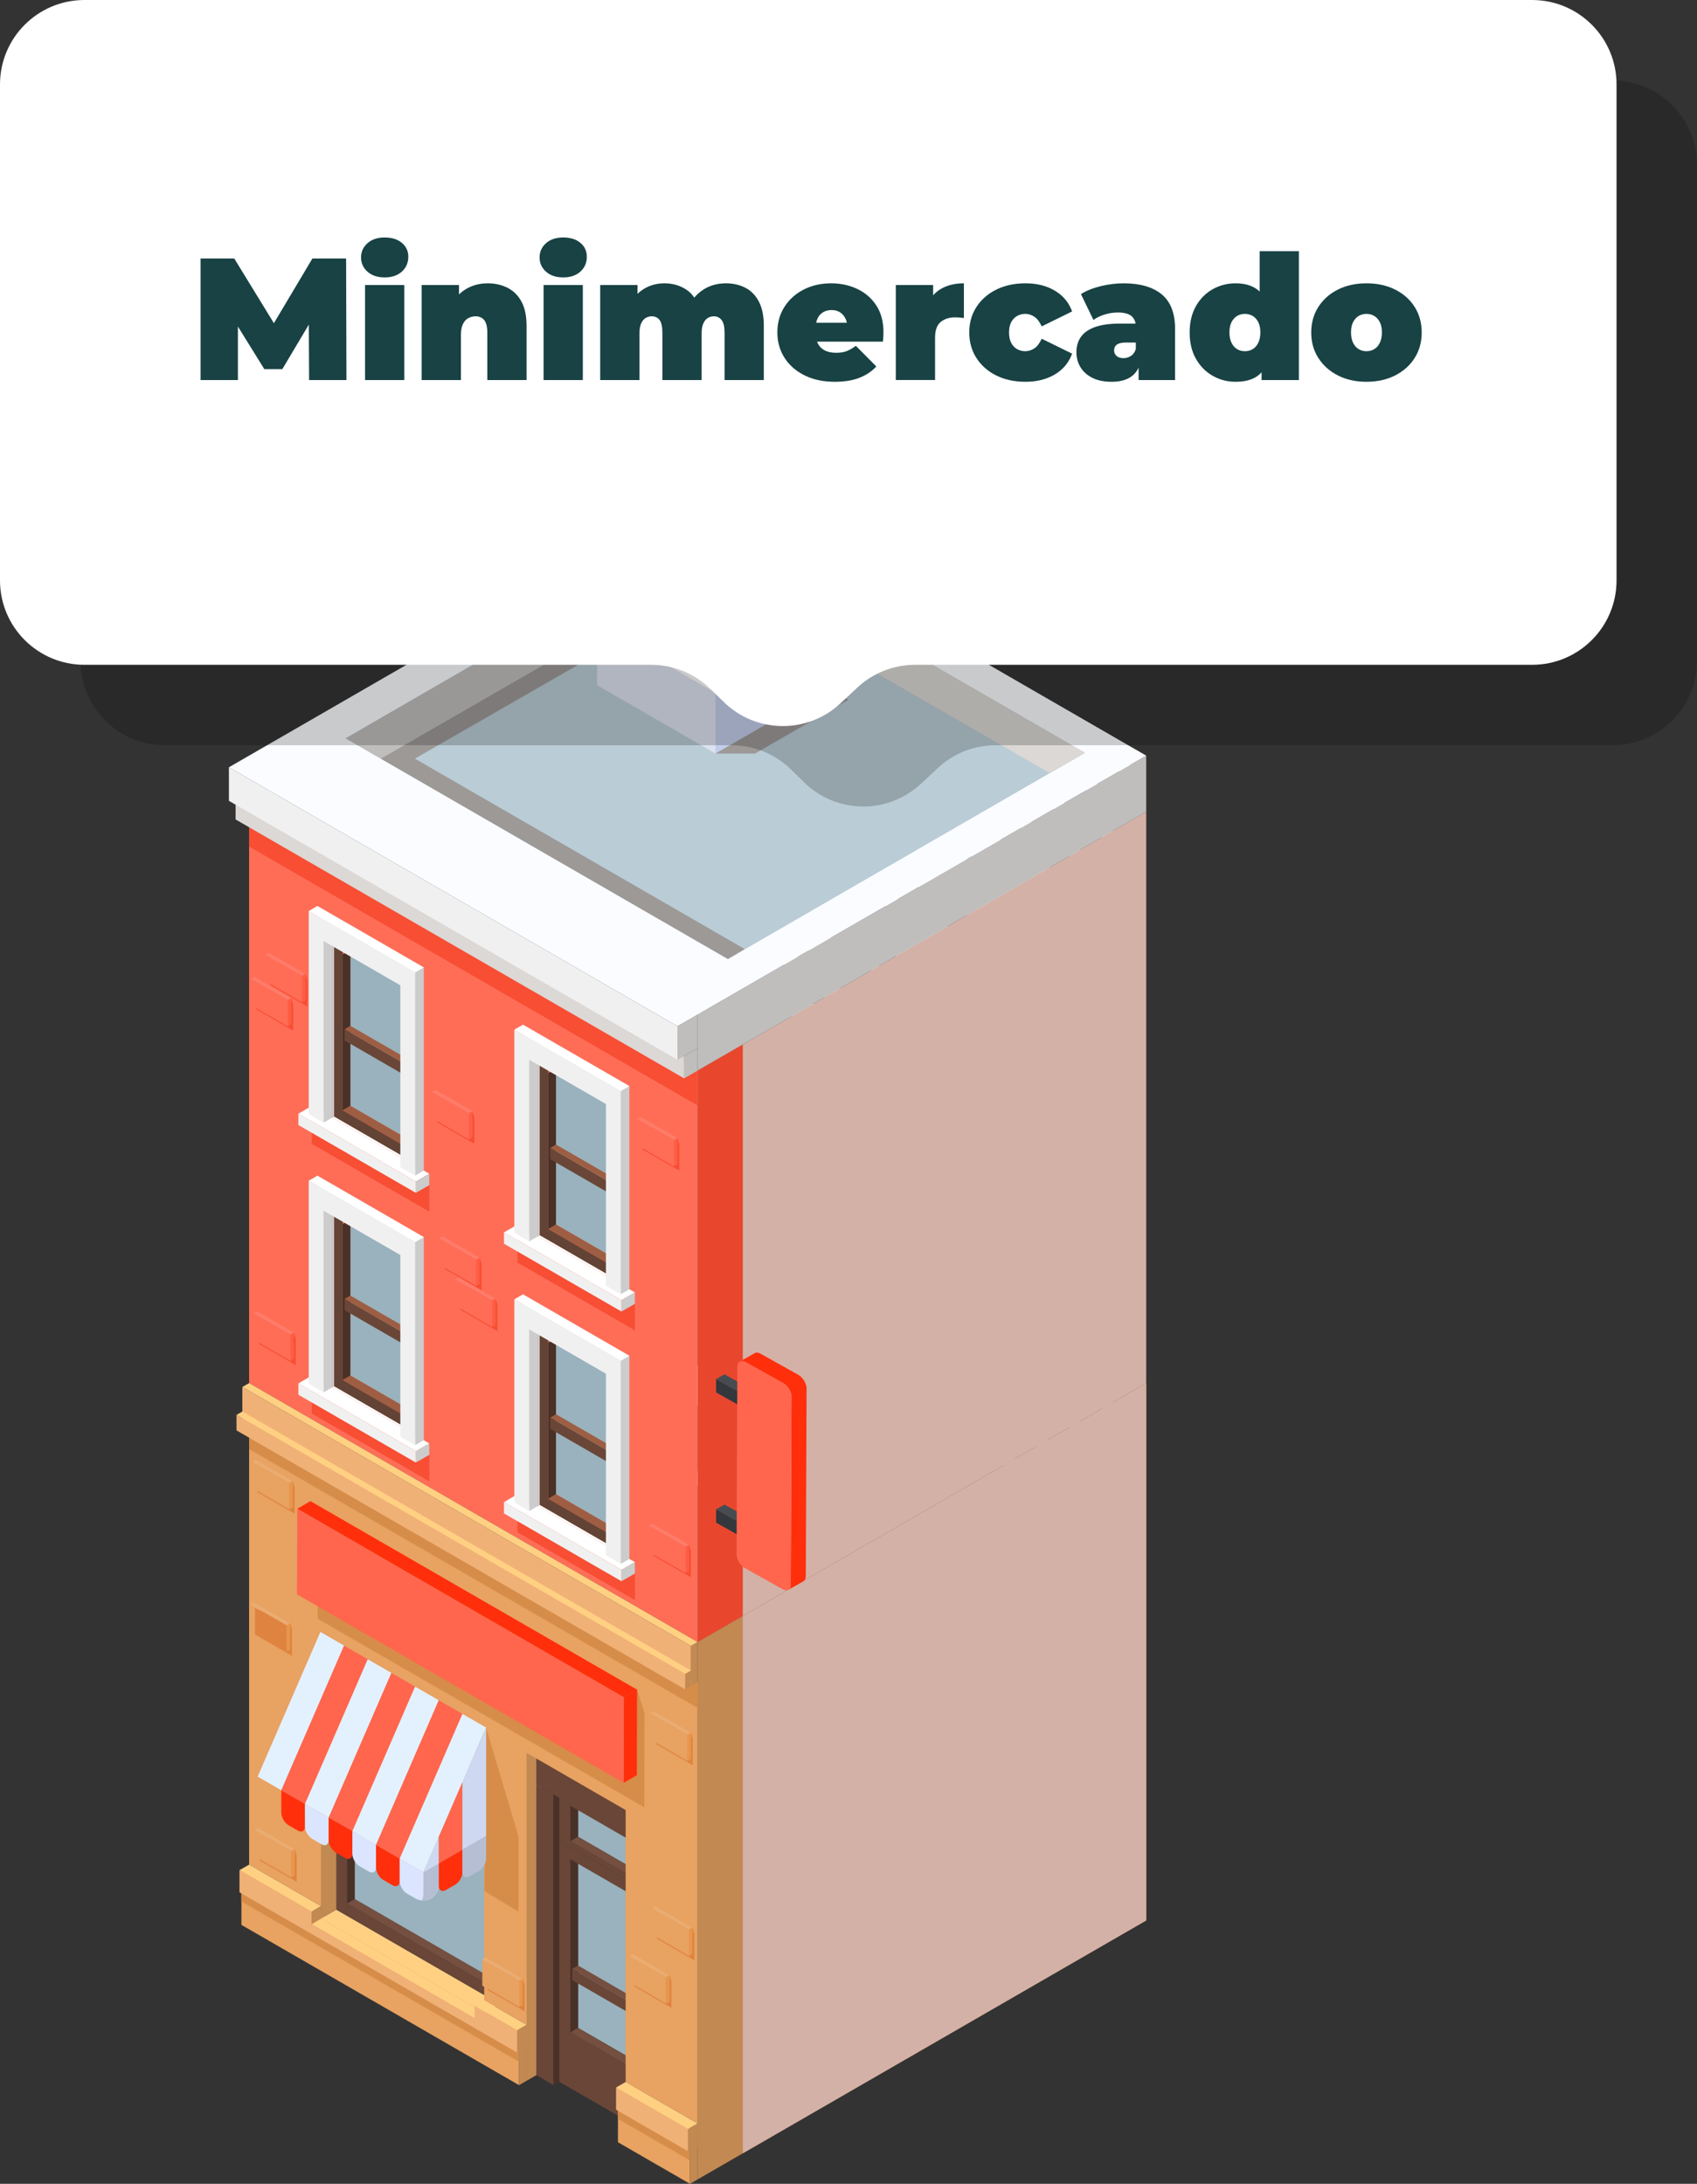 <?xml version="1.0" encoding="utf-8"?>
<!-- Generator: Adobe Illustrator 16.0.3, SVG Export Plug-In . SVG Version: 6.00 Build 0)  -->
<!DOCTYPE svg PUBLIC "-//W3C//DTD SVG 1.1//EN" "http://www.w3.org/Graphics/SVG/1.1/DTD/svg11.dtd">
<svg version="1.1" id="Capa_1" xmlns="http://www.w3.org/2000/svg" xmlns:xlink="http://www.w3.org/1999/xlink" x="0px" y="0px"
	 width="185.647px" height="238.946px" viewBox="0 0 185.647 238.946" enable-background="new 0 0 185.647 238.946"
	 xml:space="preserve">
<rect x="0" y="0" width="185.647" height="238.946" fill="#333333" stroke="none"/>
<g>
	<g>
		<defs>
			<polygon id="SVGID_1_" points="59.954,153.918 68.046,157.967 80.711,151.624 72.659,147.547 			"/>
		</defs>
		<clipPath id="SVGID_2_">
			<use xlink:href="#SVGID_1_"  overflow="visible"/>
		</clipPath>
		
			<linearGradient id="SVGID_3_" gradientUnits="userSpaceOnUse" x1="-853.741" y1="649.524" x2="-852.741" y2="649.524" gradientTransform="matrix(20.757 0 0 -20.757 17781.273 13635.107)">
			<stop  offset="0" style="stop-color:#FFFFFF"/>
			<stop  offset="1" style="stop-color:#F4F4F4"/>
		</linearGradient>
		<rect x="59.954" y="147.547" clip-path="url(#SVGID_2_)" fill="url(#SVGID_3_)" width="20.757" height="10.42"/>
	</g>
	<g>
		<defs>
			<polygon id="SVGID_4_" points="57.299,158.904 63.33,161.917 66.819,160.174 60.793,157.15 			"/>
		</defs>
		<clipPath id="SVGID_5_">
			<use xlink:href="#SVGID_4_"  overflow="visible"/>
		</clipPath>
		
			<linearGradient id="SVGID_6_" gradientUnits="userSpaceOnUse" x1="-838.794" y1="636.111" x2="-837.794" y2="636.111" gradientTransform="matrix(9.52 0 0 -9.52 8042.583 6215.289)">
			<stop  offset="0" style="stop-color:#FFFFFF"/>
			<stop  offset="1" style="stop-color:#F4F4F4"/>
		</linearGradient>
		<rect x="57.299" y="157.15" clip-path="url(#SVGID_5_)" fill="url(#SVGID_6_)" width="9.52" height="4.767"/>
	</g>
	<g>
		<defs>
			<path id="SVGID_7_" d="M66.039,166.09c-0.476,0.104-0.874,0.713-0.898,1.359c-0.024,0.641,0.344,1.082,0.814,0.979
				c0.476-0.104,0.879-0.713,0.899-1.358c0.025-0.581-0.274-0.995-0.677-0.995C66.132,166.075,66.086,166.08,66.039,166.09"/>
		</defs>
		<clipPath id="SVGID_8_">
			<use xlink:href="#SVGID_7_"  overflow="visible"/>
		</clipPath>
		
			<linearGradient id="SVGID_9_" gradientUnits="userSpaceOnUse" x1="-1004.591" y1="814.872" x2="-1003.592" y2="814.872" gradientTransform="matrix(0 -1.707 1.707 0 -1325.022 -1547.174)">
			<stop  offset="0" style="stop-color:#F8F8F8"/>
			<stop  offset="1" style="stop-color:#B2B2B2"/>
		</linearGradient>
		<rect x="65.117" y="166.075" clip-path="url(#SVGID_8_)" fill="url(#SVGID_9_)" width="1.762" height="2.457"/>
	</g>
	<g>
		<defs>
			<path id="SVGID_10_" d="M76.947,160.418c-0.471,0.11-0.873,0.715-0.898,1.361c-0.029,0.645,0.339,1.077,0.815,0.975
				c0.471-0.104,0.879-0.711,0.898-1.354c0.022-0.584-0.275-0.997-0.679-0.997C77.039,160.403,76.993,160.408,76.947,160.418"/>
		</defs>
		<clipPath id="SVGID_11_">
			<use xlink:href="#SVGID_10_"  overflow="visible"/>
		</clipPath>
		
			<linearGradient id="SVGID_12_" gradientUnits="userSpaceOnUse" x1="-1004.759" y1="815.055" x2="-1003.759" y2="815.055" gradientTransform="matrix(0 -1.705 1.705 0 -1312.75 -1551.059)">
			<stop  offset="0" style="stop-color:#F8F8F8"/>
			<stop  offset="1" style="stop-color:#B2B2B2"/>
		</linearGradient>
		<rect x="76.021" y="160.403" clip-path="url(#SVGID_11_)" fill="url(#SVGID_12_)" width="1.764" height="2.454"/>
	</g>
	<g>
		<defs>
			<polygon id="SVGID_13_" points="114.021,128.918 121.538,133.102 121.538,123.651 114.021,119.473 			"/>
		</defs>
		<clipPath id="SVGID_14_">
			<use xlink:href="#SVGID_13_"  overflow="visible"/>
		</clipPath>
		
			<linearGradient id="SVGID_15_" gradientUnits="userSpaceOnUse" x1="-857.104" y1="660.716" x2="-856.104" y2="660.716" gradientTransform="matrix(28.718 24.836 24.428 -28.371 8569.062 40138.168)">
			<stop  offset="0" style="stop-color:#F3F3F3"/>
			<stop  offset="1" style="stop-color:#E3E3E3"/>
		</linearGradient>
		<polygon clip-path="url(#SVGID_14_)" fill="url(#SVGID_15_)" points="117.229,115.747 128.265,125.29 118.33,136.829 
			107.295,127.285 		"/>
	</g>
	<g>
		<defs>
			<polygon id="SVGID_16_" points="106.027,124.444 113.545,128.627 113.545,119.184 106.027,114.995 			"/>
		</defs>
		<clipPath id="SVGID_17_">
			<use xlink:href="#SVGID_16_"  overflow="visible"/>
		</clipPath>
		
			<linearGradient id="SVGID_18_" gradientUnits="userSpaceOnUse" x1="-857.105" y1="660.716" x2="-856.105" y2="660.716" gradientTransform="matrix(28.721 24.838 24.43 -28.374 8568.695 40143.863)">
			<stop  offset="0" style="stop-color:#F3F3F3"/>
			<stop  offset="1" style="stop-color:#E3E3E3"/>
		</linearGradient>
		<polygon clip-path="url(#SVGID_17_)" fill="url(#SVGID_18_)" points="109.236,111.268 120.273,120.813 110.336,132.354 
			99.299,122.809 		"/>
	</g>
	<g>
		<defs>
			<polygon id="SVGID_19_" points="98.031,119.969 105.551,124.154 105.551,114.706 98.031,110.52 			"/>
		</defs>
		<clipPath id="SVGID_20_">
			<use xlink:href="#SVGID_19_"  overflow="visible"/>
		</clipPath>
		
			<linearGradient id="SVGID_21_" gradientUnits="userSpaceOnUse" x1="-857.107" y1="660.715" x2="-856.107" y2="660.715" gradientTransform="matrix(28.727 24.844 24.436 -28.38 8569.315 40154.113)">
			<stop  offset="0" style="stop-color:#F3F3F3"/>
			<stop  offset="1" style="stop-color:#E3E3E3"/>
		</linearGradient>
		<polygon clip-path="url(#SVGID_20_)" fill="url(#SVGID_21_)" points="101.24,106.792 112.279,116.339 102.342,127.881 
			91.303,118.334 		"/>
	</g>
	<g>
		<defs>
			<polygon id="SVGID_22_" points="114.021,116.6 121.538,120.778 121.538,111.335 114.021,107.151 			"/>
		</defs>
		<clipPath id="SVGID_23_">
			<use xlink:href="#SVGID_22_"  overflow="visible"/>
		</clipPath>
		
			<linearGradient id="SVGID_24_" gradientUnits="userSpaceOnUse" x1="-860.042" y1="662.278" x2="-859.044" y2="662.278" gradientTransform="matrix(31.843 43.897 43.444 -31.227 -1290.436 58516.406)">
			<stop  offset="0" style="stop-color:#F3F3F3"/>
			<stop  offset="1" style="stop-color:#E3E3E3"/>
		</linearGradient>
		<polygon clip-path="url(#SVGID_23_)" fill="url(#SVGID_24_)" points="118.962,103.6 128.035,116.107 116.598,124.329 
			107.523,111.821 		"/>
	</g>
	<g>
		<defs>
			<polygon id="SVGID_25_" points="106.027,112.122 113.545,116.313 113.545,106.862 106.027,102.67 			"/>
		</defs>
		<clipPath id="SVGID_26_">
			<use xlink:href="#SVGID_25_"  overflow="visible"/>
		</clipPath>
		
			<linearGradient id="SVGID_27_" gradientUnits="userSpaceOnUse" x1="-860.048" y1="662.276" x2="-859.047" y2="662.276" gradientTransform="matrix(31.866 43.928 43.475 -31.248 -1294.458 58559.641)">
			<stop  offset="0" style="stop-color:#F3F3F3"/>
			<stop  offset="1" style="stop-color:#E3E3E3"/>
		</linearGradient>
		<polygon clip-path="url(#SVGID_26_)" fill="url(#SVGID_27_)" points="110.969,99.118 120.051,111.637 108.604,119.865 
			99.521,107.345 		"/>
	</g>
	<g>
		<defs>
			<polygon id="SVGID_28_" points="98.031,107.649 105.551,111.838 105.551,102.389 98.031,98.2 			"/>
		</defs>
		<clipPath id="SVGID_29_">
			<use xlink:href="#SVGID_28_"  overflow="visible"/>
		</clipPath>
		
			<linearGradient id="SVGID_30_" gradientUnits="userSpaceOnUse" x1="-860.047" y1="662.276" x2="-859.045" y2="662.276" gradientTransform="matrix(31.859 43.918 43.465 -31.241 -1297.369 58548.555)">
			<stop  offset="0" style="stop-color:#F3F3F3"/>
			<stop  offset="1" style="stop-color:#E3E3E3"/>
		</linearGradient>
		<polygon clip-path="url(#SVGID_29_)" fill="url(#SVGID_30_)" points="102.975,94.647 112.054,107.164 100.608,115.391 
			91.528,102.874 		"/>
	</g>
	<g>
		<defs>
			<polygon id="SVGID_31_" points="114.286,104.04 121.799,108.224 121.799,98.773 114.286,94.591 			"/>
		</defs>
		<clipPath id="SVGID_32_">
			<use xlink:href="#SVGID_31_"  overflow="visible"/>
		</clipPath>
		
			<linearGradient id="SVGID_33_" gradientUnits="userSpaceOnUse" x1="-860.043" y1="662.277" x2="-859.042" y2="662.277" gradientTransform="matrix(31.841 43.894 43.442 -31.225 -1282.258 58510.906)">
			<stop  offset="0" style="stop-color:#F3F3F3"/>
			<stop  offset="1" style="stop-color:#E3E3E3"/>
		</linearGradient>
		<polygon clip-path="url(#SVGID_32_)" fill="url(#SVGID_33_)" points="119.225,91.042 128.3,103.552 116.861,111.773 
			107.786,99.263 		"/>
	</g>
	<g>
		<defs>
			<polygon id="SVGID_34_" points="106.284,99.562 113.807,103.746 113.807,94.304 106.284,90.116 			"/>
		</defs>
		<clipPath id="SVGID_35_">
			<use xlink:href="#SVGID_34_"  overflow="visible"/>
		</clipPath>
		
			<linearGradient id="SVGID_36_" gradientUnits="userSpaceOnUse" x1="-860.045" y1="662.277" x2="-859.045" y2="662.277" gradientTransform="matrix(31.852 43.908 43.455 -31.234 -1285.835 58531.395)">
			<stop  offset="0" style="stop-color:#F3F3F3"/>
			<stop  offset="1" style="stop-color:#E3E3E3"/>
		</linearGradient>
		<polygon clip-path="url(#SVGID_35_)" fill="url(#SVGID_36_)" points="111.229,86.562 120.307,99.075 108.862,107.3 99.785,94.787 
					"/>
	</g>
	<g>
		<defs>
			<polygon id="SVGID_37_" points="98.297,95.087 105.811,99.275 105.811,89.827 98.297,85.641 			"/>
		</defs>
		<clipPath id="SVGID_38_">
			<use xlink:href="#SVGID_37_"  overflow="visible"/>
		</clipPath>
		
			<linearGradient id="SVGID_39_" gradientUnits="userSpaceOnUse" x1="-860.044" y1="662.278" x2="-859.043" y2="662.278" gradientTransform="matrix(31.849 43.904 43.452 -31.232 -1288.961 58528.516)">
			<stop  offset="0" style="stop-color:#F3F3F3"/>
			<stop  offset="1" style="stop-color:#E3E3E3"/>
		</linearGradient>
		<polygon clip-path="url(#SVGID_38_)" fill="url(#SVGID_39_)" points="103.236,82.09 112.313,94.602 100.871,102.825 
			91.795,90.313 		"/>
	</g>
	<g>
		<defs>
			<path id="SVGID_40_" d="M62.504,63.766c-3.296,0.078-5.919,2.189-5.85,4.701c0.076,2.523,2.81,4.493,6.104,4.412
				c3.304-0.079,5.914-2.192,5.851-4.716c-0.068-2.451-2.682-4.4-5.893-4.4C62.646,63.763,62.575,63.764,62.504,63.766"/>
		</defs>
		<clipPath id="SVGID_41_">
			<use xlink:href="#SVGID_40_"  overflow="visible"/>
		</clipPath>
		
			<radialGradient id="SVGID_42_" cx="-838.719" cy="627.432" r="1" gradientTransform="matrix(9.251 -0.232 -0.201 -7.242 7951.764 4424.501)" gradientUnits="userSpaceOnUse">
			<stop  offset="0" style="stop-color:#FFFFFF"/>
			<stop  offset="0.5" style="stop-color:#F0F0F0"/>
			<stop  offset="1" style="stop-color:#A9B2B1"/>
		</radialGradient>
		<polygon clip-path="url(#SVGID_41_)" fill="url(#SVGID_42_)" points="56.33,63.769 68.664,63.46 68.928,72.954 56.594,73.262 		
			"/>
	</g>
	<g>
		<defs>
			<path id="SVGID_43_" d="M64.346,67.327c-0.39,1.896,1.043,3.755,3.185,4.146c2.147,0.399,4.208-0.819,4.6-2.712
				c0.384-1.881-1.04-3.741-3.199-4.138c-0.274-0.051-0.546-0.075-0.814-0.075C66.292,64.548,64.688,65.685,64.346,67.327"/>
		</defs>
		<clipPath id="SVGID_44_">
			<use xlink:href="#SVGID_43_"  overflow="visible"/>
		</clipPath>
		
			<radialGradient id="SVGID_45_" cx="-824.631" cy="632.329" r="1" gradientTransform="matrix(7.179 1.324 1.297 -6.323 5172.721 5161.859)" gradientUnits="userSpaceOnUse">
			<stop  offset="0" style="stop-color:#FFFFFF"/>
			<stop  offset="0.5" style="stop-color:#F0F0F0"/>
			<stop  offset="1" style="stop-color:#A9B2B1"/>
		</radialGradient>
		<polygon clip-path="url(#SVGID_44_)" fill="url(#SVGID_45_)" points="64.268,63.027 73.962,64.815 72.203,73.393 62.509,71.605 		
			"/>
	</g>
	<g>
		<defs>
			<path id="SVGID_46_" d="M68.609,64.438c0,2.083,1.771,3.762,3.96,3.762c2.187,0,3.964-1.679,3.964-3.762
				c0-2.065-1.777-3.749-3.964-3.749C70.38,60.689,68.609,62.373,68.609,64.438"/>
		</defs>
		<clipPath id="SVGID_47_">
			<use xlink:href="#SVGID_46_"  overflow="visible"/>
		</clipPath>
		
			<radialGradient id="SVGID_48_" cx="-844.028" cy="639.711" r="1.001" gradientTransform="matrix(11.747 0 0 -11.139 9996.879 7190.566)" gradientUnits="userSpaceOnUse">
			<stop  offset="0" style="stop-color:#FFFFFF"/>
			<stop  offset="0.5" style="stop-color:#F0F0F0"/>
			<stop  offset="1" style="stop-color:#A9B2B1"/>
		</radialGradient>
		<rect x="68.609" y="60.689" clip-path="url(#SVGID_47_)" fill="url(#SVGID_48_)" width="7.924" height="7.511"/>
	</g>
	<g>
		<defs>
			<polygon id="SVGID_49_" points="95.299,77.036 123.663,93.411 123.663,92.034 95.299,75.664 			"/>
		</defs>
		<clipPath id="SVGID_50_">
			<use xlink:href="#SVGID_49_"  overflow="visible"/>
		</clipPath>
		
			<linearGradient id="SVGID_51_" gradientUnits="userSpaceOnUse" x1="-862.126" y1="659.976" x2="-861.126" y2="659.976" gradientTransform="matrix(70.031 40.197 40.197 -70.031 33872.445 80910.719)">
			<stop  offset="0" style="stop-color:#FBFBFB"/>
			<stop  offset="1" style="stop-color:#EEEEEE"/>
		</linearGradient>
		<polygon clip-path="url(#SVGID_50_)" fill="url(#SVGID_51_)" points="102.328,63.417 131.325,80.062 116.634,105.657 
			87.636,89.013 		"/>
	</g>
	<g>
		<defs>
			<polygon id="SVGID_52_" points="95.299,72.889 123.663,89.267 123.663,87.885 95.299,71.515 			"/>
		</defs>
		<clipPath id="SVGID_53_">
			<use xlink:href="#SVGID_52_"  overflow="visible"/>
		</clipPath>
		
			<linearGradient id="SVGID_54_" gradientUnits="userSpaceOnUse" x1="-862.127" y1="659.975" x2="-861.127" y2="659.975" gradientTransform="matrix(70.037 40.2 40.2 -70.037 33876.844 80913.672)">
			<stop  offset="0" style="stop-color:#FBFBFB"/>
			<stop  offset="1" style="stop-color:#EEEEEE"/>
		</linearGradient>
		<polygon clip-path="url(#SVGID_53_)" fill="url(#SVGID_54_)" points="102.328,59.268 131.328,75.914 116.634,101.513 
			87.634,84.868 		"/>
	</g>
	<g>
		<defs>
			<polygon id="SVGID_55_" points="95.299,81.19 123.663,97.565 123.663,96.189 95.299,79.81 			"/>
		</defs>
		<clipPath id="SVGID_56_">
			<use xlink:href="#SVGID_55_"  overflow="visible"/>
		</clipPath>
		
			<linearGradient id="SVGID_57_" gradientUnits="userSpaceOnUse" x1="-862.127" y1="659.977" x2="-861.127" y2="659.977" gradientTransform="matrix(70.039 40.202 40.202 -70.039 33874.367 80922.641)">
			<stop  offset="0" style="stop-color:#FBFBFB"/>
			<stop  offset="1" style="stop-color:#EEEEEE"/>
		</linearGradient>
		<polygon clip-path="url(#SVGID_56_)" fill="url(#SVGID_57_)" points="102.328,67.563 131.329,84.21 116.634,109.811 
			87.633,93.165 		"/>
	</g>
	<g>
		<defs>
			<polygon id="SVGID_58_" points="95.299,94.032 123.663,110.407 123.663,108.63 95.299,92.26 			"/>
		</defs>
		<clipPath id="SVGID_59_">
			<use xlink:href="#SVGID_58_"  overflow="visible"/>
		</clipPath>
		
			<linearGradient id="SVGID_60_" gradientUnits="userSpaceOnUse" x1="-862.127" y1="659.977" x2="-861.127" y2="659.977" gradientTransform="matrix(70.032 40.198 40.198 -70.032 33865.484 80923.977)">
			<stop  offset="0" style="stop-color:#FBFBFB"/>
			<stop  offset="1" style="stop-color:#EEEEEE"/>
		</linearGradient>
		<polygon clip-path="url(#SVGID_59_)" fill="url(#SVGID_60_)" points="102.328,80.013 131.498,96.757 116.634,122.653 
			87.463,105.91 		"/>
	</g>
	<g>
		<defs>
			<polygon id="SVGID_61_" points="95.299,85.332 123.663,101.707 123.663,100.342 95.299,83.96 			"/>
		</defs>
		<clipPath id="SVGID_62_">
			<use xlink:href="#SVGID_61_"  overflow="visible"/>
		</clipPath>
		
			<linearGradient id="SVGID_63_" gradientUnits="userSpaceOnUse" x1="-862.127" y1="659.977" x2="-861.127" y2="659.977" gradientTransform="matrix(70.037 40.2 40.2 -70.037 33871.438 80923.008)">
			<stop  offset="0" style="stop-color:#FBFBFB"/>
			<stop  offset="1" style="stop-color:#EEEEEE"/>
		</linearGradient>
		<polygon clip-path="url(#SVGID_62_)" fill="url(#SVGID_63_)" points="102.328,71.713 131.325,88.358 116.634,113.953 
			87.636,97.309 		"/>
	</g>
	<g>
		<defs>
			<polygon id="SVGID_64_" points="95.299,89.483 123.663,105.861 123.663,104.481 95.299,88.108 			"/>
		</defs>
		<clipPath id="SVGID_65_">
			<use xlink:href="#SVGID_64_"  overflow="visible"/>
		</clipPath>
		
			<linearGradient id="SVGID_66_" gradientUnits="userSpaceOnUse" x1="-862.128" y1="659.976" x2="-861.127" y2="659.976" gradientTransform="matrix(70.032 40.197 40.197 -70.032 33867.242 80920.469)">
			<stop  offset="0" style="stop-color:#FBFBFB"/>
			<stop  offset="1" style="stop-color:#EEEEEE"/>
		</linearGradient>
		<polygon clip-path="url(#SVGID_65_)" fill="url(#SVGID_66_)" points="102.328,75.861 131.328,92.507 116.634,118.107 
			87.633,101.461 		"/>
	</g>
	<g>
		<defs>
			<polygon id="SVGID_67_" points="95.299,68.74 123.663,85.12 123.663,83.746 95.299,67.366 			"/>
		</defs>
		<clipPath id="SVGID_68_">
			<use xlink:href="#SVGID_67_"  overflow="visible"/>
		</clipPath>
		
			<linearGradient id="SVGID_69_" gradientUnits="userSpaceOnUse" x1="-862.127" y1="659.977" x2="-861.127" y2="659.977" gradientTransform="matrix(70.034 40.199 40.199 -70.034 33877.352 80907.594)">
			<stop  offset="0" style="stop-color:#FBFBFB"/>
			<stop  offset="1" style="stop-color:#EEEEEE"/>
		</linearGradient>
		<polygon clip-path="url(#SVGID_68_)" fill="url(#SVGID_69_)" points="102.328,55.119 131.328,71.766 116.634,97.366 87.633,80.72 
					"/>
	</g>
	<g>
		<defs>
			<polygon id="SVGID_70_" points="95.299,135.353 123.663,151.73 123.663,150.359 95.299,133.982 			"/>
		</defs>
		<clipPath id="SVGID_71_">
			<use xlink:href="#SVGID_70_"  overflow="visible"/>
		</clipPath>
		
			<linearGradient id="SVGID_72_" gradientUnits="userSpaceOnUse" x1="-862.127" y1="659.976" x2="-861.127" y2="659.976" gradientTransform="matrix(70.029 40.196 40.196 -70.029 33846.023 80951.609)">
			<stop  offset="0" style="stop-color:#FBFBFB"/>
			<stop  offset="1" style="stop-color:#EEEEEE"/>
		</linearGradient>
		<polygon clip-path="url(#SVGID_71_)" fill="url(#SVGID_72_)" points="102.328,121.735 131.326,138.379 116.634,163.976 
			87.636,147.332 		"/>
	</g>
	<g>
		<defs>
			<polygon id="SVGID_73_" points="95.299,147.801 123.663,164.178 123.663,162.805 95.299,146.426 			"/>
		</defs>
		<clipPath id="SVGID_74_">
			<use xlink:href="#SVGID_73_"  overflow="visible"/>
		</clipPath>
		
			<linearGradient id="SVGID_75_" gradientUnits="userSpaceOnUse" x1="-862.127" y1="659.976" x2="-861.127" y2="659.976" gradientTransform="matrix(70.039 40.202 40.202 -70.039 33845.617 80972.766)">
			<stop  offset="0" style="stop-color:#FBFBFB"/>
			<stop  offset="1" style="stop-color:#EEEEEE"/>
		</linearGradient>
		<polygon clip-path="url(#SVGID_74_)" fill="url(#SVGID_75_)" points="102.328,134.179 131.328,150.825 116.634,176.425 
			87.633,159.78 		"/>
	</g>
	<g>
		<defs>
			<polygon id="SVGID_76_" points="95.299,143.653 123.663,160.03 123.663,158.651 95.299,142.277 			"/>
		</defs>
		<clipPath id="SVGID_77_">
			<use xlink:href="#SVGID_76_"  overflow="visible"/>
		</clipPath>
		
			<linearGradient id="SVGID_78_" gradientUnits="userSpaceOnUse" x1="-862.127" y1="659.977" x2="-861.127" y2="659.977" gradientTransform="matrix(70.039 40.202 40.202 -70.039 33847.43 80969.641)">
			<stop  offset="0" style="stop-color:#FBFBFB"/>
			<stop  offset="1" style="stop-color:#EEEEEE"/>
		</linearGradient>
		<polygon clip-path="url(#SVGID_77_)" fill="url(#SVGID_78_)" points="102.328,130.03 131.328,146.676 116.634,172.276 
			87.633,155.63 		"/>
	</g>
	<g>
		<defs>
			<polygon id="SVGID_79_" points="95.299,139.506 123.663,155.881 123.663,154.504 95.299,138.129 			"/>
		</defs>
		<clipPath id="SVGID_80_">
			<use xlink:href="#SVGID_79_"  overflow="visible"/>
		</clipPath>
		
			<linearGradient id="SVGID_81_" gradientUnits="userSpaceOnUse" x1="-862.127" y1="659.975" x2="-861.127" y2="659.975" gradientTransform="matrix(70.032 40.197 40.197 -70.032 33845.68 80958.094)">
			<stop  offset="0" style="stop-color:#FBFBFB"/>
			<stop  offset="1" style="stop-color:#EEEEEE"/>
		</linearGradient>
		<polygon clip-path="url(#SVGID_80_)" fill="url(#SVGID_81_)" points="102.328,125.883 131.328,142.529 116.634,168.128 
			87.634,151.483 		"/>
	</g>
	<g>
		<defs>
			<polygon id="SVGID_82_" points="95.299,151.951 123.663,168.326 123.663,166.952 95.299,150.577 			"/>
		</defs>
		<clipPath id="SVGID_83_">
			<use xlink:href="#SVGID_82_"  overflow="visible"/>
		</clipPath>
		
			<linearGradient id="SVGID_84_" gradientUnits="userSpaceOnUse" x1="-862.127" y1="659.977" x2="-861.127" y2="659.977" gradientTransform="matrix(70.034 40.199 40.199 -70.034 33841.391 80970.117)">
			<stop  offset="0" style="stop-color:#FBFBFB"/>
			<stop  offset="1" style="stop-color:#EEEEEE"/>
		</linearGradient>
		<polygon clip-path="url(#SVGID_83_)" fill="url(#SVGID_84_)" points="102.328,138.331 131.326,154.975 116.634,180.573 
			87.635,163.927 		"/>
	</g>
	<g>
		<defs>
			<polygon id="SVGID_85_" points="95.299,122.906 123.663,139.286 123.663,137.912 95.299,121.534 			"/>
		</defs>
		<clipPath id="SVGID_86_">
			<use xlink:href="#SVGID_85_"  overflow="visible"/>
		</clipPath>
		
			<linearGradient id="SVGID_87_" gradientUnits="userSpaceOnUse" x1="-862.127" y1="659.975" x2="-861.127" y2="659.975" gradientTransform="matrix(70.036 40.2 40.2 -70.036 33855.102 80950.992)">
			<stop  offset="0" style="stop-color:#FBFBFB"/>
			<stop  offset="1" style="stop-color:#EEEEEE"/>
		</linearGradient>
		<polygon clip-path="url(#SVGID_86_)" fill="url(#SVGID_87_)" points="102.328,109.287 131.328,125.933 116.634,151.532 
			87.634,134.887 		"/>
	</g>
	<g>
		<defs>
			<polygon id="SVGID_88_" points="95.299,131.206 123.663,147.581 123.663,146.209 95.299,129.83 			"/>
		</defs>
		<clipPath id="SVGID_89_">
			<use xlink:href="#SVGID_88_"  overflow="visible"/>
		</clipPath>
		
			<linearGradient id="SVGID_90_" gradientUnits="userSpaceOnUse" x1="-862.127" y1="659.976" x2="-861.127" y2="659.976" gradientTransform="matrix(70.031 40.197 40.197 -70.031 33849.094 80951.539)">
			<stop  offset="0" style="stop-color:#FBFBFB"/>
			<stop  offset="1" style="stop-color:#EEEEEE"/>
		</linearGradient>
		<polygon clip-path="url(#SVGID_89_)" fill="url(#SVGID_90_)" points="102.328,117.583 131.327,134.229 116.634,159.827 
			87.634,143.182 		"/>
	</g>
	<g>
		<defs>
			<polygon id="SVGID_91_" points="95.299,98.234 123.663,114.61 123.663,113.219 95.299,96.848 			"/>
		</defs>
		<clipPath id="SVGID_92_">
			<use xlink:href="#SVGID_91_"  overflow="visible"/>
		</clipPath>
		
			<linearGradient id="SVGID_93_" gradientUnits="userSpaceOnUse" x1="-862.125" y1="659.976" x2="-861.126" y2="659.976" gradientTransform="matrix(70.031 40.197 40.197 -70.031 33863.258 80926.461)">
			<stop  offset="0" style="stop-color:#FBFBFB"/>
			<stop  offset="1" style="stop-color:#EEEEEE"/>
		</linearGradient>
		<polygon clip-path="url(#SVGID_92_)" fill="url(#SVGID_93_)" points="102.328,84.601 131.332,101.25 116.634,126.856 
			87.629,110.208 		"/>
	</g>
	<g>
		<defs>
			<polygon id="SVGID_94_" points="95.299,102.382 123.663,118.756 123.663,117.164 95.299,100.789 			"/>
		</defs>
		<clipPath id="SVGID_95_">
			<use xlink:href="#SVGID_94_"  overflow="visible"/>
		</clipPath>
		
			<linearGradient id="SVGID_96_" gradientUnits="userSpaceOnUse" x1="-862.125" y1="659.975" x2="-861.127" y2="659.975" gradientTransform="matrix(70.036 40.2 40.2 -70.036 33863.633 80934.594)">
			<stop  offset="0" style="stop-color:#FBFBFB"/>
			<stop  offset="1" style="stop-color:#EEEEEE"/>
		</linearGradient>
		<polygon clip-path="url(#SVGID_95_)" fill="url(#SVGID_96_)" points="102.328,88.542 131.42,105.241 116.634,131.002 
			87.541,114.303 		"/>
	</g>
	<g>
		<defs>
			<polygon id="SVGID_97_" points="95.299,127.059 123.663,143.434 123.663,142.063 95.299,125.684 			"/>
		</defs>
		<clipPath id="SVGID_98_">
			<use xlink:href="#SVGID_97_"  overflow="visible"/>
		</clipPath>
		
			<linearGradient id="SVGID_99_" gradientUnits="userSpaceOnUse" x1="-862.127" y1="659.976" x2="-861.127" y2="659.976" gradientTransform="matrix(70.034 40.199 40.199 -70.034 33852 80951.094)">
			<stop  offset="0" style="stop-color:#FBFBFB"/>
			<stop  offset="1" style="stop-color:#EEEEEE"/>
		</linearGradient>
		<polygon clip-path="url(#SVGID_98_)" fill="url(#SVGID_99_)" points="102.328,113.438 131.326,130.083 116.634,155.68 
			87.635,139.036 		"/>
	</g>
	<g>
		<defs>
			<polygon id="SVGID_100_" points="95.299,118.764 123.663,135.139 123.663,133.762 95.299,117.385 			"/>
		</defs>
		<clipPath id="SVGID_101_">
			<use xlink:href="#SVGID_100_"  overflow="visible"/>
		</clipPath>
		
			<linearGradient id="SVGID_102_" gradientUnits="userSpaceOnUse" x1="-862.127" y1="659.976" x2="-861.127" y2="659.976" gradientTransform="matrix(70.039 40.202 40.202 -70.039 33858.18 80950.922)">
			<stop  offset="0" style="stop-color:#FBFBFB"/>
			<stop  offset="1" style="stop-color:#EEEEEE"/>
		</linearGradient>
		<polygon clip-path="url(#SVGID_101_)" fill="url(#SVGID_102_)" points="102.328,105.138 131.328,121.785 116.634,147.385 
			87.633,130.739 		"/>
	</g>
	<g>
		<defs>
			<polygon id="SVGID_103_" points="95.299,110.677 123.663,127.057 123.663,125.682 95.299,109.305 			"/>
		</defs>
		<clipPath id="SVGID_104_">
			<use xlink:href="#SVGID_103_"  overflow="visible"/>
		</clipPath>
		
			<linearGradient id="SVGID_105_" gradientUnits="userSpaceOnUse" x1="-862.127" y1="659.976" x2="-861.127" y2="659.976" gradientTransform="matrix(70.036 40.2 40.2 -70.036 33860.352 80941.805)">
			<stop  offset="0" style="stop-color:#FBFBFB"/>
			<stop  offset="1" style="stop-color:#EEEEEE"/>
		</linearGradient>
		<polygon clip-path="url(#SVGID_104_)" fill="url(#SVGID_105_)" points="102.328,97.058 131.328,113.704 116.634,139.303 
			87.634,122.658 		"/>
	</g>
	<g>
		<defs>
			<polygon id="SVGID_106_" points="95.299,106.528 123.663,122.906 123.663,121.532 95.299,105.156 			"/>
		</defs>
		<clipPath id="SVGID_107_">
			<use xlink:href="#SVGID_106_"  overflow="visible"/>
		</clipPath>
		
			<linearGradient id="SVGID_108_" gradientUnits="userSpaceOnUse" x1="-862.127" y1="659.976" x2="-861.127" y2="659.976" gradientTransform="matrix(70.034 40.199 40.199 -70.034 33861.016 80935.961)">
			<stop  offset="0" style="stop-color:#FBFBFB"/>
			<stop  offset="1" style="stop-color:#EEEEEE"/>
		</linearGradient>
		<polygon clip-path="url(#SVGID_107_)" fill="url(#SVGID_108_)" points="102.328,92.909 131.326,109.555 116.634,135.153 
			87.635,118.507 		"/>
	</g>
	<g>
		<defs>
			<polygon id="SVGID_109_" points="95.299,114.831 123.663,131.206 123.663,129.827 95.299,113.452 			"/>
		</defs>
		<clipPath id="SVGID_110_">
			<use xlink:href="#SVGID_109_"  overflow="visible"/>
		</clipPath>
		
			<linearGradient id="SVGID_111_" gradientUnits="userSpaceOnUse" x1="-862.127" y1="659.976" x2="-861.127" y2="659.976" gradientTransform="matrix(70.034 40.199 40.199 -70.034 33857.477 80942.25)">
			<stop  offset="0" style="stop-color:#FBFBFB"/>
			<stop  offset="1" style="stop-color:#EEEEEE"/>
		</linearGradient>
		<polygon clip-path="url(#SVGID_110_)" fill="url(#SVGID_111_)" points="102.328,101.206 131.328,117.852 116.634,143.452 
			87.633,126.806 		"/>
	</g>
	<g>
		<defs>
			<polygon id="SVGID_112_" points="85.768,64.01 91.988,67.602 91.988,64.829 85.768,61.24 			"/>
		</defs>
		<clipPath id="SVGID_113_">
			<use xlink:href="#SVGID_112_"  overflow="visible"/>
		</clipPath>
		
			<linearGradient id="SVGID_114_" gradientUnits="userSpaceOnUse" x1="-862.126" y1="659.975" x2="-861.126" y2="659.975" gradientTransform="matrix(70.023 40.192 40.192 -70.023 33871.859 80894.445)">
			<stop  offset="0" style="stop-color:#FBFBFB"/>
			<stop  offset="1" style="stop-color:#EEEEEE"/>
		</linearGradient>
		<polygon clip-path="url(#SVGID_113_)" fill="url(#SVGID_114_)" points="87.31,58.554 94.734,62.816 90.447,70.287 83.021,66.025 
					"/>
	</g>
	<g>
		<defs>
			<polygon id="SVGID_115_" points="85.768,68.162 91.998,71.756 91.998,68.985 85.768,65.389 			"/>
		</defs>
		<clipPath id="SVGID_116_">
			<use xlink:href="#SVGID_115_"  overflow="visible"/>
		</clipPath>
		
			<linearGradient id="SVGID_117_" gradientUnits="userSpaceOnUse" x1="-862.127" y1="659.976" x2="-861.127" y2="659.976" gradientTransform="matrix(70.032 40.198 40.198 -70.032 33874.773 80908.852)">
			<stop  offset="0" style="stop-color:#FBFBFB"/>
			<stop  offset="1" style="stop-color:#EEEEEE"/>
		</linearGradient>
		<polygon clip-path="url(#SVGID_116_)" fill="url(#SVGID_117_)" points="87.312,62.699 94.747,66.967 90.454,74.446 83.02,70.178 
					"/>
	</g>
	<g>
		<defs>
			<polygon id="SVGID_118_" points="85.768,72.311 92.008,75.91 92.008,73.14 85.768,69.535 			"/>
		</defs>
		<clipPath id="SVGID_119_">
			<use xlink:href="#SVGID_118_"  overflow="visible"/>
		</clipPath>
		
			<linearGradient id="SVGID_120_" gradientUnits="userSpaceOnUse" x1="-862.128" y1="659.975" x2="-861.128" y2="659.975" gradientTransform="matrix(70.051 40.209 40.209 -70.051 33882.133 80933.805)">
			<stop  offset="0" style="stop-color:#FBFBFB"/>
			<stop  offset="1" style="stop-color:#EEEEEE"/>
		</linearGradient>
		<polygon clip-path="url(#SVGID_119_)" fill="url(#SVGID_120_)" points="87.314,66.841 94.761,71.115 90.462,78.604 83.016,74.33 
					"/>
	</g>
	<g>
		<defs>
			<polygon id="SVGID_121_" points="85.768,76.458 92.018,80.063 92.018,77.294 85.768,73.682 			"/>
		</defs>
		<clipPath id="SVGID_122_">
			<use xlink:href="#SVGID_121_"  overflow="visible"/>
		</clipPath>
		
			<linearGradient id="SVGID_123_" gradientUnits="userSpaceOnUse" x1="-862.125" y1="659.975" x2="-861.125" y2="659.975" gradientTransform="matrix(70.01 40.185 40.185 -70.01 33860.562 80889.727)">
			<stop  offset="0" style="stop-color:#FBFBFB"/>
			<stop  offset="1" style="stop-color:#EEEEEE"/>
		</linearGradient>
		<polygon clip-path="url(#SVGID_122_)" fill="url(#SVGID_123_)" points="87.317,70.983 94.773,75.263 90.469,82.761 83.013,78.481 
					"/>
	</g>
	<g>
		<defs>
			<polygon id="SVGID_124_" points="85.768,80.606 92.026,84.222 92.026,81.445 85.768,77.833 			"/>
		</defs>
		<clipPath id="SVGID_125_">
			<use xlink:href="#SVGID_124_"  overflow="visible"/>
		</clipPath>
		
			<linearGradient id="SVGID_126_" gradientUnits="userSpaceOnUse" x1="-862.128" y1="659.977" x2="-861.128" y2="659.977" gradientTransform="matrix(70.05 40.208 40.208 -70.05 33877.898 80938.438)">
			<stop  offset="0" style="stop-color:#FBFBFB"/>
			<stop  offset="1" style="stop-color:#EEEEEE"/>
		</linearGradient>
		<polygon clip-path="url(#SVGID_125_)" fill="url(#SVGID_126_)" points="87.319,75.131 94.785,79.416 90.476,86.924 83.01,82.639 
					"/>
	</g>
	<g>
		<defs>
			<polygon id="SVGID_127_" points="85.768,85.83 91.854,89.341 91.854,86.569 85.768,83.052 			"/>
		</defs>
		<clipPath id="SVGID_128_">
			<use xlink:href="#SVGID_127_"  overflow="visible"/>
		</clipPath>
		
			<linearGradient id="SVGID_129_" gradientUnits="userSpaceOnUse" x1="-862.127" y1="659.976" x2="-861.127" y2="659.976" gradientTransform="matrix(70.031 40.197 40.197 -70.031 33866.57 80920.711)">
			<stop  offset="0" style="stop-color:#FBFBFB"/>
			<stop  offset="1" style="stop-color:#EEEEEE"/>
		</linearGradient>
		<polygon clip-path="url(#SVGID_128_)" fill="url(#SVGID_129_)" points="87.276,80.425 94.568,84.61 90.345,91.968 83.053,87.782 
					"/>
	</g>
	<g>
		<defs>
			<polygon id="SVGID_130_" points="85.768,89.979 91.865,93.494 91.865,90.725 85.768,87.206 			"/>
		</defs>
		<clipPath id="SVGID_131_">
			<use xlink:href="#SVGID_130_"  overflow="visible"/>
		</clipPath>
		
			<linearGradient id="SVGID_132_" gradientUnits="userSpaceOnUse" x1="-862.123" y1="659.976" x2="-861.127" y2="659.976" gradientTransform="matrix(70.037 40.201 40.201 -70.037 33867.758 80930.898)">
			<stop  offset="0" style="stop-color:#FBFBFB"/>
			<stop  offset="1" style="stop-color:#EEEEEE"/>
		</linearGradient>
		<polygon clip-path="url(#SVGID_131_)" fill="url(#SVGID_132_)" points="87.279,84.573 94.58,88.764 90.354,96.126 83.053,91.936 
					"/>
	</g>
	<g>
		<defs>
			<polygon id="SVGID_133_" points="85.768,94.125 91.875,97.653 91.875,94.878 85.768,91.348 			"/>
		</defs>
		<clipPath id="SVGID_134_">
			<use xlink:href="#SVGID_133_"  overflow="visible"/>
		</clipPath>
		
			<linearGradient id="SVGID_135_" gradientUnits="userSpaceOnUse" x1="-862.123" y1="659.976" x2="-861.127" y2="659.976" gradientTransform="matrix(70.037 40.2 40.2 -70.037 33865.758 80933.562)">
			<stop  offset="0" style="stop-color:#FBFBFB"/>
			<stop  offset="1" style="stop-color:#EEEEEE"/>
		</linearGradient>
		<polygon clip-path="url(#SVGID_134_)" fill="url(#SVGID_135_)" points="87.282,88.711 94.598,92.91 90.362,100.29 83.046,96.09 		
			"/>
	</g>
	<g>
		<defs>
			<polygon id="SVGID_136_" points="85.768,98.271 91.884,101.807 91.884,99.037 85.768,95.5 			"/>
		</defs>
		<clipPath id="SVGID_137_">
			<use xlink:href="#SVGID_136_"  overflow="visible"/>
		</clipPath>
		
			<linearGradient id="SVGID_138_" gradientUnits="userSpaceOnUse" x1="-862.128" y1="659.975" x2="-861.128" y2="659.975" gradientTransform="matrix(70.046 40.206 40.206 -70.046 33868.508 80947.57)">
			<stop  offset="0" style="stop-color:#FBFBFB"/>
			<stop  offset="1" style="stop-color:#EEEEEE"/>
		</linearGradient>
		<polygon clip-path="url(#SVGID_137_)" fill="url(#SVGID_138_)" points="87.284,92.86 94.607,97.063 90.369,104.447 
			83.045,100.244 		"/>
	</g>
	<g>
		<defs>
			<polygon id="SVGID_139_" points="85.768,102.423 91.894,105.961 91.894,103.183 85.768,99.648 			"/>
		</defs>
		<clipPath id="SVGID_140_">
			<use xlink:href="#SVGID_139_"  overflow="visible"/>
		</clipPath>
		
			<linearGradient id="SVGID_141_" gradientUnits="userSpaceOnUse" x1="-862.126" y1="659.976" x2="-861.126" y2="659.976" gradientTransform="matrix(70.025 40.194 40.194 -70.025 33856.297 80925.781)">
			<stop  offset="0" style="stop-color:#FBFBFB"/>
			<stop  offset="1" style="stop-color:#EEEEEE"/>
		</linearGradient>
		<polygon clip-path="url(#SVGID_140_)" fill="url(#SVGID_141_)" points="87.286,97.003 94.619,101.212 90.376,108.605 
			83.042,104.396 		"/>
	</g>
	<g>
		<defs>
			<polygon id="SVGID_142_" points="85.768,106.569 91.904,110.115 91.904,107.34 85.768,103.797 			"/>
		</defs>
		<clipPath id="SVGID_143_">
			<use xlink:href="#SVGID_142_"  overflow="visible"/>
		</clipPath>
		
			<linearGradient id="SVGID_144_" gradientUnits="userSpaceOnUse" x1="-862.127" y1="659.976" x2="-861.127" y2="659.976" gradientTransform="matrix(70.034 40.199 40.199 -70.034 33858.766 80939.125)">
			<stop  offset="0" style="stop-color:#FBFBFB"/>
			<stop  offset="1" style="stop-color:#EEEEEE"/>
		</linearGradient>
		<polygon clip-path="url(#SVGID_143_)" fill="url(#SVGID_144_)" points="87.289,101.147 94.632,105.362 90.384,112.764 
			83.041,108.549 		"/>
	</g>
	<g>
		<defs>
			<polygon id="SVGID_145_" points="85.768,110.718 91.914,114.269 91.914,111.497 85.768,107.948 			"/>
		</defs>
		<clipPath id="SVGID_146_">
			<use xlink:href="#SVGID_145_"  overflow="visible"/>
		</clipPath>
		
			<linearGradient id="SVGID_147_" gradientUnits="userSpaceOnUse" x1="-862.127" y1="659.976" x2="-861.127" y2="659.976" gradientTransform="matrix(70.034 40.199 40.199 -70.034 33857.43 80943.273)">
			<stop  offset="0" style="stop-color:#FBFBFB"/>
			<stop  offset="1" style="stop-color:#EEEEEE"/>
		</linearGradient>
		<polygon clip-path="url(#SVGID_146_)" fill="url(#SVGID_147_)" points="87.292,105.294 94.643,109.514 90.391,116.922 
			83.039,112.702 		"/>
	</g>
	<g>
		<defs>
			<polygon id="SVGID_148_" points="85.768,114.867 91.924,118.425 91.924,115.653 85.768,112.097 			"/>
		</defs>
		<clipPath id="SVGID_149_">
			<use xlink:href="#SVGID_148_"  overflow="visible"/>
		</clipPath>
		
			<linearGradient id="SVGID_150_" gradientUnits="userSpaceOnUse" x1="-862.127" y1="659.976" x2="-861.127" y2="659.976" gradientTransform="matrix(70.032 40.198 40.198 -70.032 33854.328 80943.352)">
			<stop  offset="0" style="stop-color:#FBFBFB"/>
			<stop  offset="1" style="stop-color:#EEEEEE"/>
		</linearGradient>
		<polygon clip-path="url(#SVGID_149_)" fill="url(#SVGID_150_)" points="87.294,109.439 94.656,113.665 90.398,121.083 
			83.036,116.856 		"/>
	</g>
	<g>
		<defs>
			<polygon id="SVGID_151_" points="85.768,119.019 91.938,122.577 91.938,119.805 85.768,116.247 			"/>
		</defs>
		<clipPath id="SVGID_152_">
			<use xlink:href="#SVGID_151_"  overflow="visible"/>
		</clipPath>
		
			<linearGradient id="SVGID_153_" gradientUnits="userSpaceOnUse" x1="-862.121" y1="659.976" x2="-861.126" y2="659.976" gradientTransform="matrix(70.029 40.196 40.196 -70.029 33851.195 80943.227)">
			<stop  offset="0" style="stop-color:#FBFBFB"/>
			<stop  offset="1" style="stop-color:#EEEEEE"/>
		</linearGradient>
		<polygon clip-path="url(#SVGID_152_)" fill="url(#SVGID_153_)" points="87.297,113.583 94.67,117.815 90.408,125.241 
			83.035,121.008 		"/>
	</g>
	<g>
		<defs>
			<polygon id="SVGID_154_" points="85.768,123.165 91.946,126.733 91.946,123.961 85.768,120.393 			"/>
		</defs>
		<clipPath id="SVGID_155_">
			<use xlink:href="#SVGID_154_"  overflow="visible"/>
		</clipPath>
		
			<linearGradient id="SVGID_156_" gradientUnits="userSpaceOnUse" x1="-862.127" y1="659.977" x2="-861.127" y2="659.977" gradientTransform="matrix(70.038 40.201 40.201 -70.038 33853.828 80956.969)">
			<stop  offset="0" style="stop-color:#FBFBFB"/>
			<stop  offset="1" style="stop-color:#EEEEEE"/>
		</linearGradient>
		<polygon clip-path="url(#SVGID_155_)" fill="url(#SVGID_156_)" points="87.299,117.726 94.684,121.963 90.415,129.4 
			83.031,125.162 		"/>
	</g>
	<g>
		<defs>
			<polygon id="SVGID_157_" points="85.768,127.312 91.958,130.889 91.958,128.114 85.768,124.542 			"/>
		</defs>
		<clipPath id="SVGID_158_">
			<use xlink:href="#SVGID_157_"  overflow="visible"/>
		</clipPath>
		
			<linearGradient id="SVGID_159_" gradientUnits="userSpaceOnUse" x1="-862.123" y1="659.977" x2="-861.127" y2="659.977" gradientTransform="matrix(70.056 40.211 40.211 -70.056 33860.688 80980.594)">
			<stop  offset="0" style="stop-color:#FBFBFB"/>
			<stop  offset="1" style="stop-color:#EEEEEE"/>
		</linearGradient>
		<polygon clip-path="url(#SVGID_158_)" fill="url(#SVGID_159_)" points="87.302,121.87 94.698,126.115 90.424,133.561 
			83.028,129.316 		"/>
	</g>
	<g>
		<defs>
			<polygon id="SVGID_160_" points="85.768,131.463 91.965,135.045 91.965,132.262 85.768,128.691 			"/>
		</defs>
		<clipPath id="SVGID_161_">
			<use xlink:href="#SVGID_160_"  overflow="visible"/>
		</clipPath>
		
			<linearGradient id="SVGID_162_" gradientUnits="userSpaceOnUse" x1="-862.133" y1="659.977" x2="-861.128" y2="659.977" gradientTransform="matrix(70.037 40.2 40.2 -70.037 33849.641 80961.625)">
			<stop  offset="0" style="stop-color:#FBFBFB"/>
			<stop  offset="1" style="stop-color:#EEEEEE"/>
		</linearGradient>
		<polygon clip-path="url(#SVGID_161_)" fill="url(#SVGID_162_)" points="87.304,126.015 94.709,130.266 90.43,137.721 
			83.024,133.471 		"/>
	</g>
	<g>
		<defs>
			<polygon id="SVGID_163_" points="85.768,135.612 91.979,139.2 91.979,136.422 85.768,132.834 			"/>
		</defs>
		<clipPath id="SVGID_164_">
			<use xlink:href="#SVGID_163_"  overflow="visible"/>
		</clipPath>
		
			<linearGradient id="SVGID_165_" gradientUnits="userSpaceOnUse" x1="-862.127" y1="659.975" x2="-861.127" y2="659.975" gradientTransform="matrix(70.044 40.204 40.204 -70.044 33851.125 80972.617)">
			<stop  offset="0" style="stop-color:#FBFBFB"/>
			<stop  offset="1" style="stop-color:#EEEEEE"/>
		</linearGradient>
		<polygon clip-path="url(#SVGID_164_)" fill="url(#SVGID_165_)" points="87.307,130.154 94.727,134.413 90.439,141.881 
			83.02,137.623 		"/>
	</g>
	<g>
		<defs>
			<polygon id="SVGID_166_" points="85.768,139.758 91.988,143.353 91.988,140.581 85.768,136.989 			"/>
		</defs>
		<clipPath id="SVGID_167_">
			<use xlink:href="#SVGID_166_"  overflow="visible"/>
		</clipPath>
		
			<linearGradient id="SVGID_168_" gradientUnits="userSpaceOnUse" x1="-862.127" y1="659.976" x2="-861.127" y2="659.976" gradientTransform="matrix(70.033 40.198 40.198 -70.033 33844.102 80963.266)">
			<stop  offset="0" style="stop-color:#FBFBFB"/>
			<stop  offset="1" style="stop-color:#EEEEEE"/>
		</linearGradient>
		<polygon clip-path="url(#SVGID_167_)" fill="url(#SVGID_168_)" points="87.31,134.303 94.736,138.566 90.447,146.038 
			83.021,141.776 		"/>
	</g>
	<g>
		<defs>
			<polygon id="SVGID_169_" points="85.768,143.909 91.998,147.504 91.998,144.733 85.768,141.137 			"/>
		</defs>
		<clipPath id="SVGID_170_">
			<use xlink:href="#SVGID_169_"  overflow="visible"/>
		</clipPath>
		
			<linearGradient id="SVGID_171_" gradientUnits="userSpaceOnUse" x1="-862.127" y1="659.976" x2="-861.127" y2="659.976" gradientTransform="matrix(70.032 40.198 40.198 -70.032 33842.086 80965.82)">
			<stop  offset="0" style="stop-color:#FBFBFB"/>
			<stop  offset="1" style="stop-color:#EEEEEE"/>
		</linearGradient>
		<polygon clip-path="url(#SVGID_170_)" fill="url(#SVGID_171_)" points="87.312,138.448 94.747,142.715 90.454,150.195 
			83.02,145.926 		"/>
	</g>
	<g>
		<defs>
			<polygon id="SVGID_172_" points="85.768,148.062 92.008,151.657 92.008,148.889 85.768,145.285 			"/>
		</defs>
		<clipPath id="SVGID_173_">
			<use xlink:href="#SVGID_172_"  overflow="visible"/>
		</clipPath>
		
			<linearGradient id="SVGID_174_" gradientUnits="userSpaceOnUse" x1="-862.12" y1="659.976" x2="-861.125" y2="659.976" gradientTransform="matrix(70.021 40.191 40.191 -70.021 33834.781 80955.812)">
			<stop  offset="0" style="stop-color:#FBFBFB"/>
			<stop  offset="1" style="stop-color:#EEEEEE"/>
		</linearGradient>
		<polygon clip-path="url(#SVGID_173_)" fill="url(#SVGID_174_)" points="87.314,142.59 94.76,146.864 90.462,154.351 
			83.017,150.078 		"/>
	</g>
	<polygon fill="#E8A261" points="26.411,204.504 26.411,210.614 56.78,228.149 56.78,222.038 	"/>
	<polygon fill="#D68D49" points="26.411,204.504 26.411,208.056 56.78,225.59 56.78,222.038 	"/>
	<polygon fill="#99B2BD" points="63.235,200.972 69.751,204.734 69.751,200.857 63.235,197.094 	"/>
	<polygon fill="#493127" points="62.395,201.458 62.395,197.579 63.235,197.095 63.235,200.972 	"/>
	<polygon fill="#754F3F" points="62.395,201.458 68.912,205.219 69.751,204.734 63.235,200.972 	"/>
	<polygon fill="#C28952" points="57.621,191.8 59.301,190.831 59.301,226.694 57.621,227.664 	"/>
	<polygon fill="#C28952" points="35.128,174.061 36.809,173.09 36.809,208.954 35.128,209.924 	"/>
	<polygon fill="#FFD082" points="52.968,220.223 54.648,219.253 36.808,208.954 35.128,209.923 	"/>
	<polygon fill="#99B2BD" points="63.235,221.885 69.751,225.647 69.751,206.717 63.235,202.956 	"/>
	<polygon fill="#493127" points="62.395,222.37 62.395,203.439 63.235,202.954 63.235,221.885 	"/>
	<path fill="#694637" d="M61.183,201.383v26.396l8.941,5.164v-26.398L61.183,201.383z M68.912,226.132l-6.517-3.763v-18.93
		l6.517,3.762V226.132z"/>
	<path fill="#694637" d="M61.183,195.985v5.398l8.941,5.162v-5.398L61.183,195.985z M68.912,205.219l-6.517-3.762v-3.878
		l6.517,3.762V205.219z"/>
	<polygon fill="#754F3F" points="62.605,215.423 69.121,219.186 69.751,218.823 63.235,215.059 	"/>
	<polygon fill="#754F3F" points="62.395,222.37 68.912,226.132 69.751,225.647 63.235,221.885 	"/>
	<polygon fill="#493127" points="37.975,208.271 37.975,183.943 38.815,183.458 38.815,207.786 	"/>
	<polygon fill="#754F3F" points="37.975,208.271 53.481,217.223 54.321,216.739 38.815,207.786 	"/>
	<polygon fill="#694637" points="62.605,216.659 69.121,220.42 69.121,219.186 62.605,215.423 	"/>
	<polygon fill="#694637" points="58.671,227.057 58.671,195.262 60.553,196.35 60.553,228.145 	"/>
	<polygon fill="#493127" points="61.183,227.781 61.183,195.986 60.553,196.35 60.553,228.145 	"/>
	<polygon fill="#694637" points="58.671,195.262 58.671,191.195 69.494,197.444 69.494,201.512 	"/>
	<polygon fill="#99B2BD" points="54.321,216.739 38.815,207.787 38.815,183.458 54.321,192.411 	"/>
	<polygon fill="#493127" points="54.648,192.213 54.648,188.145 36.808,177.844 36.808,181.913 	"/>
	<path fill="#694637" d="M36.808,181.913v27.041l17.84,10.3v-27.04L36.808,181.913z M37.975,183.944l15.506,8.951v24.328
		l-15.506-8.952V183.944z"/>
	<polygon fill="#FF6D57" points="27.251,88.808 27.251,151.333 76.321,179.664 76.321,117.139 	"/>
	<polygon fill="#F74E34" points="69.459,170.922 56.605,163.5 56.605,167.653 69.459,175.074 	"/>
	<polygon fill="#F74E34" points="46.967,157.936 34.112,150.514 34.112,154.666 46.967,162.087 	"/>
	<polygon fill="#F74E34" points="69.459,141.415 56.605,133.992 56.605,138.143 69.459,145.565 	"/>
	<polygon fill="#F74E34" points="46.967,128.428 34.112,121.006 34.112,125.157 46.967,132.579 	"/>
	<polygon fill="#F74E34" points="27.251,88.808 27.251,92.628 76.321,120.959 76.321,117.139 	"/>
	<polygon fill="#D4B1A7" points="76.321,117.139 76.321,179.663 125.391,151.333 125.391,88.808 	"/>
	<polygon fill="#BFBEBD" points="76.321,111.009 76.321,117.139 125.391,88.808 125.391,82.678 	"/>
	<polygon fill="#C28952" points="76.321,179.663 76.321,238.461 125.391,210.13 125.391,151.333 	"/>
	<polygon fill="#DBD8D5" points="25.773,89.662 74.843,117.993 74.843,115.533 25.773,87.202 	"/>
	<polygon fill="#F0F0F0" points="25.042,87.624 74.112,115.955 74.112,112.284 25.042,83.953 	"/>
	<polygon fill="#E8A261" points="75.482,232.835 67.604,228.288 67.604,234.397 75.482,238.946 	"/>
	<polygon fill="#D68D49" points="75.482,232.835 67.604,228.288 67.604,231.839 75.482,236.387 	"/>
	<polygon fill="#F0B177" points="75.272,232.958 67.394,228.409 67.394,230.833 75.272,235.381 	"/>
	<polygon fill="#E8A261" points="76.322,184.045 76.322,232.351 68.444,227.803 68.444,198.049 57.621,191.801 57.621,221.553 
		52.968,218.868 52.968,189.115 35.128,178.815 35.129,208.568 27.251,204.02 27.251,155.715 	"/>
	<polygon fill="#D68D49" points="27.252,158.547 76.322,186.878 76.322,184.046 27.252,155.715 	"/>
	<polygon fill="#D68D49" points="34.779,166.799 34.752,177.118 70.48,197.746 70.507,187.428 69.693,184.875 	"/>
	<polygon fill="#FF2F0C" points="68.222,195.079 69.667,194.239 69.693,184.875 68.249,185.714 	"/>
	<polygon fill="#FF2F0C" points="68.249,185.714 69.693,184.875 33.964,164.248 32.521,165.086 	"/>
	<polygon fill="#FF664D" points="32.521,165.086 32.493,174.452 68.223,195.079 68.249,185.715 	"/>
	<polygon fill="#FFFFFF" points="46.967,128.428 34.112,121.006 32.642,121.855 45.497,129.277 	"/>
	<polygon fill="#CCCCCC" points="46.967,128.428 46.967,129.67 45.497,130.518 45.497,129.277 	"/>
	<polygon fill="#CCCCCC" points="36.971,102.052 36.971,121.929 36.34,122.292 36.34,102.416 	"/>
	<polygon fill="#FFFFFF" points="45.369,126.778 36.97,121.928 36.34,122.293 44.739,127.142 	"/>
	<path fill="#634335" d="M36.551,102.294v19.876l8.399,4.85v-19.877L36.551,102.294z M44.009,125.243l-6.517-3.764v-17.406
		l6.517,3.762V125.243z"/>
	<polygon fill="#99B2BD" points="38.332,120.995 44.848,124.757 44.848,107.351 38.332,103.587 	"/>
	<polygon fill="#9E5E43" points="37.491,121.479 38.332,120.995 44.849,124.757 44.008,125.243 	"/>
	<polygon fill="#493127" points="37.491,121.479 38.332,120.995 38.332,103.927 37.491,104.412 	"/>
	<polygon fill="#694637" points="44.219,117.612 37.702,113.849 37.702,112.612 44.219,116.375 	"/>
	<polygon fill="#9E5E43" points="44.218,116.374 37.702,112.612 38.332,112.248 44.848,116.01 	"/>
	<polygon fill="#CCCCCC" points="34.719,99.132 35.396,122.838 36.341,122.293 36.341,102.416 44.739,107.265 45.416,128.624 
		46.361,128.078 46.361,105.854 	"/>
	<polygon fill="#F0F0F0" points="45.497,129.276 32.642,121.854 32.642,123.098 45.497,130.52 	"/>
	<polygon fill="#F0F0F0" points="33.774,99.677 33.774,121.903 35.396,122.838 35.396,102.961 43.794,107.81 43.794,127.687 
		45.416,128.624 45.416,106.399 	"/>
	<polygon fill="#FFFFFF" points="46.361,105.854 34.719,99.131 33.774,99.677 45.416,106.399 	"/>
	<polygon fill="#FFFFFF" points="69.459,141.415 56.605,133.992 55.136,134.84 67.99,142.263 	"/>
	<polygon fill="#CCCCCC" points="69.459,141.415 69.459,142.657 67.99,143.504 67.99,142.263 	"/>
	<polygon fill="#CCCCCC" points="59.463,115.038 59.463,134.915 58.833,135.278 58.833,115.402 	"/>
	<polygon fill="#FFFFFF" points="67.862,139.764 59.462,134.915 58.833,135.279 67.231,140.127 	"/>
	<path fill="#634335" d="M59.043,115.28v19.876l8.399,4.85v-19.877L59.043,115.28z M66.501,138.228l-6.517-3.763v-17.406
		l6.517,3.762V138.228z"/>
	<polygon fill="#99B2BD" points="60.824,133.981 67.341,137.743 67.341,120.336 60.824,116.573 	"/>
	<polygon fill="#9E5E43" points="59.984,134.465 60.824,133.981 67.341,137.743 66.501,138.229 	"/>
	<polygon fill="#493127" points="59.984,134.465 60.824,133.981 60.824,116.914 59.984,117.398 	"/>
	<polygon fill="#694637" points="66.711,130.598 60.194,126.834 60.194,125.598 66.711,129.361 	"/>
	<polygon fill="#9E5E43" points="66.71,129.36 60.194,125.598 60.824,125.234 67.34,128.997 	"/>
	<polygon fill="#CCCCCC" points="57.211,112.118 57.888,135.824 58.833,135.279 58.833,115.402 67.231,120.251 67.908,141.61 
		68.853,141.064 68.853,118.84 	"/>
	<polygon fill="#F0F0F0" points="67.99,142.262 55.135,134.84 55.135,136.083 67.99,143.505 	"/>
	<polygon fill="#F0F0F0" points="56.266,112.664 56.266,134.887 57.888,135.825 57.888,115.947 66.286,120.796 66.286,140.673 
		67.908,141.61 67.908,119.385 	"/>
	<polygon fill="#FFFFFF" points="68.854,118.839 57.211,112.118 56.266,112.664 67.908,119.385 	"/>
	<polygon fill="#FFFFFF" points="46.967,157.936 34.112,150.514 32.642,151.364 45.497,158.786 	"/>
	<polygon fill="#CCCCCC" points="46.967,157.936 46.967,159.18 45.497,160.028 45.497,158.786 	"/>
	<polygon fill="#CCCCCC" points="36.971,131.561 36.971,151.438 36.34,151.801 36.34,131.924 	"/>
	<polygon fill="#FFFFFF" points="45.369,156.287 36.97,151.438 36.34,151.801 44.739,156.651 	"/>
	<path fill="#634335" d="M36.551,131.803v19.877l8.399,4.849v-19.876L36.551,131.803z M44.009,154.75l-6.517-3.763v-17.406
		l6.517,3.763V154.75z"/>
	<polygon fill="#99B2BD" points="38.332,150.503 44.848,154.266 44.848,136.86 38.332,133.096 	"/>
	<polygon fill="#9E5E43" points="37.491,150.989 38.332,150.503 44.849,154.266 44.008,154.75 	"/>
	<polygon fill="#493127" points="37.491,150.989 38.332,150.503 38.332,133.436 37.491,133.921 	"/>
	<polygon fill="#694637" points="44.219,147.121 37.702,143.358 37.702,142.121 44.219,145.883 	"/>
	<polygon fill="#9E5E43" points="44.218,145.882 37.702,142.121 38.332,141.756 44.848,145.518 	"/>
	<polygon fill="#CCCCCC" points="34.719,128.641 35.396,152.346 36.341,151.801 36.341,131.924 44.739,136.774 45.416,158.132 
		46.361,157.586 46.361,135.363 	"/>
	<polygon fill="#F0F0F0" points="45.497,158.786 32.642,151.364 32.642,152.606 45.497,160.028 	"/>
	<polygon fill="#F0F0F0" points="33.774,129.186 33.774,151.411 35.396,152.347 35.396,132.47 43.794,137.319 43.794,157.196 
		45.416,158.132 45.416,135.909 	"/>
	<polygon fill="#FFFFFF" points="46.361,135.362 34.719,128.64 33.774,129.186 45.416,135.909 	"/>
	<polygon fill="#FFFFFF" points="69.459,170.922 56.605,163.5 55.136,164.35 67.99,171.772 	"/>
	<polygon fill="#CCCCCC" points="69.459,170.922 69.459,172.166 67.99,173.014 67.99,171.772 	"/>
	<polygon fill="#CCCCCC" points="59.463,144.547 59.463,164.424 58.833,164.787 58.833,144.911 	"/>
	<polygon fill="#FFFFFF" points="67.862,169.272 59.462,164.423 58.833,164.788 67.231,169.636 	"/>
	<path fill="#634335" d="M59.043,144.789v19.877l8.399,4.849v-19.877L59.043,144.789z M66.501,167.737l-6.517-3.764v-17.405
		l6.517,3.762V167.737z"/>
	<polygon fill="#99B2BD" points="60.824,163.489 67.341,167.252 67.341,149.845 60.824,146.083 	"/>
	<polygon fill="#9E5E43" points="59.984,163.974 60.824,163.489 67.341,167.252 66.501,167.737 	"/>
	<polygon fill="#493127" points="59.984,163.974 60.824,163.489 60.824,146.422 59.984,146.907 	"/>
	<polygon fill="#694637" points="66.711,160.106 60.194,156.343 60.194,155.106 66.711,158.87 	"/>
	<polygon fill="#9E5E43" points="66.71,158.869 60.194,155.106 60.824,154.743 67.34,158.504 	"/>
	<polygon fill="#CCCCCC" points="57.211,141.626 57.888,165.333 58.833,164.788 58.833,144.911 67.231,149.759 67.908,171.118 
		68.853,170.573 68.853,148.348 	"/>
	<polygon fill="#F0F0F0" points="67.99,171.771 55.135,164.349 55.135,165.592 67.99,173.014 	"/>
	<polygon fill="#F0F0F0" points="56.266,142.172 56.266,164.396 57.888,165.333 57.888,145.456 66.286,150.305 66.286,170.182 
		67.908,171.118 67.908,148.894 	"/>
	<polygon fill="#FFFFFF" points="68.854,148.348 57.211,141.625 56.266,142.172 67.908,148.893 	"/>
	<polygon fill="#FFD082" points="67.394,228.409 68.444,227.803 76.322,232.35 75.272,232.957 	"/>
	<polygon fill="#FFD082" points="51.918,219.473 52.968,218.868 57.621,221.553 56.57,222.16 	"/>
	<polygon fill="#FFD082" points="26.2,204.625 27.25,204.02 35.128,208.567 34.079,209.173 	"/>
	<polygon fill="#FFD082" points="34.078,210.53 35.128,209.924 52.968,220.223 51.918,220.831 	"/>
	<polygon fill="#C28952" points="34.078,210.53 35.128,209.924 35.128,208.568 34.078,209.174 	"/>
	<polygon fill="#C28952" points="56.57,224.584 57.621,223.979 57.621,221.553 56.57,222.16 	"/>
	<polygon fill="#C28952" points="57.621,221.553 56.781,222.039 56.781,228.149 57.621,227.664 	"/>
	<polygon fill="#C28952" points="76.322,232.35 75.482,232.835 75.482,238.946 76.322,238.46 	"/>
	<polygon fill="#F0B177" points="26.2,204.625 26.2,207.051 34.079,211.598 34.079,209.173 	"/>
	<polygon fill="#F0B177" points="51.918,219.473 51.918,221.899 56.57,224.584 56.57,222.16 	"/>
	<polygon fill="#F0B177" points="34.078,210.53 34.078,211.599 51.918,221.898 51.918,220.831 	"/>
	<polygon fill="#C28952" points="75.272,235.381 76.322,234.776 76.322,232.351 75.272,232.957 	"/>
	<polygon fill="#C28952" points="75.582,184.472 76.321,184.045 76.321,179.663 75.582,180.09 	"/>
	<polygon fill="#FFD082" points="26.512,151.759 75.582,180.09 76.321,179.664 27.251,151.333 	"/>
	<polygon fill="#F0B177" points="26.512,156.141 75.582,184.473 75.582,180.089 26.512,151.759 	"/>
	<polygon fill="#C28952" points="74.944,184.84 75.582,184.473 75.582,182.774 74.944,183.143 	"/>
	<polygon fill="#FFD082" points="25.874,154.813 74.944,183.143 75.582,182.774 26.512,154.444 	"/>
	<polygon fill="#F0B177" points="25.874,156.51 74.944,184.84 74.944,183.143 25.874,154.813 	"/>
	<polygon fill="#BFBEBD" points="74.112,115.955 76.321,114.68 76.321,111.009 74.112,112.284 	"/>
	<polygon fill="#BFBEBD" points="74.843,117.992 76.321,117.139 76.321,114.679 74.843,115.532 	"/>
	<polygon fill="#E8472E" points="81.261,114.287 81.261,176.811 76.321,179.663 76.321,117.139 	"/>
	<polygon fill="#D4B1A7" points="81.261,176.811 125.391,151.333 125.391,210.13 81.261,235.608 	"/>
	<polygon fill="#FAFCFF" points="125.392,82.678 76.321,54.347 25.042,83.953 74.112,112.284 	"/>
	<polygon fill="#BACCD6" points="76.848,58.225 37.808,80.787 79.635,104.937 118.676,82.374 	"/>
	<polygon fill="#9C9997" points="76.848,62.736 78.749,63.833 45.382,83.007 81.468,103.841 79.635,104.937 41.648,83.005 	"/>
	<polygon fill="#BFBEBD" points="76.848,62.661 41.648,83.005 37.808,80.788 76.848,58.226 118.676,82.375 114.834,84.593 	"/>
	<polygon fill="#DBD8D5" points="76.848,62.661 114.834,84.593 118.676,82.375 76.848,58.226 	"/>
	<polygon fill="#C9C19D" points="76.848,62.736 78.749,63.833 78.749,60.952 76.848,58.226 	"/>
	<polygon fill="#9C9997" points="78.271,82.452 82.597,82.452 92.81,76.556 79.861,69.08 	"/>
	<path fill="#C3CDEB" d="M71.983,70.539c2.009,1.16,5.276,1.154,7.297-0.013c2.022-1.167,2.032-3.054,0.023-4.214
		c-2.009-1.159-5.276-1.153-7.297,0.014C69.984,67.493,69.974,69.378,71.983,70.539 M73.729,67.32
		c1.064-0.614,2.784-0.618,3.842-0.007c1.058,0.611,1.052,1.604-0.012,2.218c-1.064,0.615-2.784,0.618-3.842,0.007
		C72.658,68.927,72.664,67.934,73.729,67.32"/>
	<path fill="#EBECF0" d="M71.983,71.266c2.009,1.16,5.276,1.154,7.297-0.013c2.022-1.167,2.032-3.054,0.023-4.213
		c-2.009-1.16-5.276-1.154-7.297,0.013C69.984,68.22,69.974,70.106,71.983,71.266 M73.729,68.047
		c1.064-0.615,2.784-0.618,3.842-0.007c1.058,0.611,1.052,1.604-0.012,2.218c-1.064,0.615-2.784,0.618-3.842,0.007
		C72.658,69.655,72.664,68.661,73.729,68.047"/>
	<path fill="#FCFCFC" d="M71.569,70.777c2.236,1.291,5.873,1.285,8.123-0.015c2.25-1.299,2.261-3.398,0.025-4.689
		s-5.872-1.285-8.122,0.015C69.345,67.387,69.333,69.486,71.569,70.777 M72.006,66.325c2.021-1.167,5.289-1.173,7.297-0.013
		c2.009,1.16,1.999,3.046-0.022,4.213c-2.022,1.167-5.289,1.173-7.298,0.013C69.974,69.378,69.985,67.493,72.006,66.325"/>
	<path fill="#C3CDEB" d="M73.729,68.047c1.064-0.615,2.784-0.618,3.842-0.007c1.058,0.611,1.052,1.604-0.012,2.218
		c-1.064,0.615-2.784,0.618-3.842,0.007C72.658,69.655,72.664,68.661,73.729,68.047"/>
	<path fill="#FCFCFC" d="M73.949,67.723c0.942-0.544,2.464-0.546,3.4-0.006c0.935,0.54,0.931,1.419-0.011,1.963
		c-0.942,0.543-2.464,0.546-3.4,0.006C73.003,69.145,73.007,68.267,73.949,67.723"/>
	<path fill="#FCFCFC" d="M65.323,68.364l12.949,7.475l10.213-5.896l-12.949-7.476L65.323,68.364z M71.595,66.088
		c2.25-1.299,5.887-1.305,8.123-0.015c2.236,1.291,2.224,3.391-0.026,4.69c-2.25,1.299-5.886,1.305-8.122,0.015
		C69.334,69.487,69.345,67.387,71.595,66.088"/>
	<polygon fill="#DDE2F0" points="65.323,74.976 78.272,82.452 78.272,75.839 65.323,68.363 	"/>
	<polygon fill="#C3CDEB" points="88.484,76.555 78.271,82.452 78.271,75.839 88.484,69.942 	"/>
	<polygon fill="#34373C" points="78.339,150.89 78.339,152.355 84.134,155.597 84.134,154.132 	"/>
	<polygon fill="#464C52" points="78.339,150.89 79.26,150.374 85.055,153.618 84.134,154.132 	"/>
	<polygon fill="#9C9AAB" points="83.797,154.67 84.718,154.156 84.718,153.428 83.797,153.944 	"/>
	<polygon fill="#34373C" points="78.339,165.141 78.339,166.606 84.134,169.848 84.134,168.383 	"/>
	<polygon fill="#464C52" points="78.339,165.141 79.26,164.626 85.055,167.868 84.134,168.383 	"/>
	<polygon fill="#9C9AAB" points="83.797,169.46 84.718,168.946 84.718,168.218 83.797,168.735 	"/>
	<path fill="#FF2F0C" d="M82.566,148.056c0.163-0.093,0.389-0.079,0.639,0.062l4.138,2.314c0.495,0.277,0.896,0.949,0.894,1.502
		l-0.085,20.527c-0.001,0.273-0.101,0.467-0.262,0.558l-1.642,0.925c0.161-0.091,0.261-0.283,0.261-0.558l0.086-20.527
		c0.001-0.553-0.399-1.226-0.894-1.502l-4.138-2.315c-0.25-0.14-0.476-0.152-0.639-0.061L82.566,148.056z"/>
	<path fill="#FF664D" d="M85.702,151.357c0.495,0.277,0.895,0.949,0.894,1.502l-0.086,20.527c-0.001,0.552-0.404,0.774-0.899,0.497
		l-4.138-2.315c-0.497-0.278-0.897-0.95-0.895-1.501l0.085-20.527c0.002-0.553,0.404-0.775,0.901-0.498L85.702,151.357z"/>
	<polygon fill="#D68D49" points="53.182,189.027 56.726,200.971 56.726,209.174 52.989,206.905 	"/>
	<polygon fill="#F39384" points="28.186,194.391 46.315,204.858 53.182,189.028 35.052,178.559 	"/>
	<polygon fill="#E3F1FF" points="28.186,194.391 30.775,195.886 37.642,180.055 35.052,178.559 	"/>
	<polygon fill="#FF664D" points="30.775,195.886 33.365,197.381 40.231,181.55 37.642,180.055 	"/>
	<polygon fill="#E3F1FF" points="33.366,197.381 35.956,198.877 42.821,183.045 40.231,181.549 	"/>
	<polygon fill="#FF664D" points="35.956,198.877 38.545,200.372 45.412,184.542 42.822,183.045 	"/>
	<polygon fill="#E3F1FF" points="38.546,200.373 41.136,201.868 48.001,186.037 45.412,184.541 	"/>
	<polygon fill="#FF664D" points="41.136,201.868 43.726,203.363 50.592,187.532 48.001,186.036 	"/>
	<polygon fill="#E3F1FF" points="43.726,203.364 46.315,204.858 53.182,189.028 50.591,187.532 	"/>
	<path fill="#FF2F0C" d="M31.566,199.71l1.008,0.582c0.437,0.252,0.791,0.05,0.791-0.45v-2.461l-2.59-1.494v2.459
		C30.775,198.848,31.129,199.458,31.566,199.71"/>
	<path fill="#DBE5FF" d="M34.156,201.206l1.009,0.582c0.436,0.252,0.79,0.051,0.79-0.451v-2.459l-2.59-1.496v2.461
		C33.365,200.342,33.719,200.954,34.156,201.206"/>
	<path fill="#FF2F0C" d="M36.746,202.702l1.009,0.582c0.436,0.252,0.79,0.051,0.79-0.451v-2.461l-2.59-1.494v2.46
		C35.955,201.838,36.309,202.45,36.746,202.702"/>
	<path fill="#DBE5FF" d="M39.336,204.197l1.008,0.582c0.437,0.252,0.791,0.051,0.791-0.451v-2.46l-2.59-1.495v2.46
		C38.545,203.333,38.899,203.945,39.336,204.197"/>
	<path fill="#FF2F0C" d="M41.926,205.692l1.008,0.582c0.437,0.252,0.791,0.05,0.791-0.451v-2.46l-2.59-1.495v2.46
		C41.135,204.829,41.489,205.44,41.926,205.692"/>
	<polygon fill="#CED8F0" points="46.315,204.858 48.001,204.926 48.001,200.971 	"/>
	<polygon fill="#FF664D" points="48.001,203.885 50.592,202.39 50.592,194.999 48.001,200.971 	"/>
	<polygon fill="#CED8F0" points="50.592,202.389 53.182,200.895 53.182,189.027 50.592,194.999 	"/>
	<path fill="#DBE5FF" d="M46.315,204.858l-2.59-1.494v2.46c0,0.501,0.354,1.112,0.791,1.364l0.904,0.521
		c0.554,0.32,1.236,0.32,1.79,0c0.437-0.252,0.791-0.863,0.791-1.363v-2.461L46.315,204.858z"/>
	<path fill="#B6BED4" d="M46.155,207.939c0.362,0.032,0.73-0.042,1.055-0.229c0.437-0.253,0.791-0.863,0.791-1.363v-2.461
		l-1.686,0.974v2.387C46.315,207.481,46.257,207.723,46.155,207.939"/>
	<path fill="#FF2F0C" d="M48.792,206.795l1.008-0.581c0.437-0.253,0.791-0.863,0.791-1.364v-2.46l-2.59,1.495v2.46
		C48.001,206.846,48.355,207.048,48.792,206.795"/>
	<path fill="#B6BED4" d="M51.382,205.301l1.008-0.582c0.437-0.252,0.791-0.863,0.791-1.364v-2.46l-2.59,1.494v2.461
		C50.591,205.351,50.945,205.553,51.382,205.301"/>
	<polygon fill="#F74E34" points="32.066,112.768 28.02,110.431 28.02,107.56 31.865,109.219 32.066,109.896 	"/>
	<polygon fill="#FF6D57" points="31.49,112.306 27.443,109.969 27.443,107.098 31.49,109.435 	"/>
	<polygon fill="#FF7C69" points="31.49,109.435 27.443,107.098 27.818,106.881 31.866,109.218 	"/>
	<polygon fill="#FF5D45" points="31.49,112.306 31.866,112.089 31.866,109.218 31.49,109.435 	"/>
	<polygon fill="#F74E34" points="52.683,141.171 48.636,138.834 48.636,135.963 52.482,137.623 52.683,138.3 	"/>
	<polygon fill="#FF6D57" points="52.106,140.709 48.06,138.374 48.06,135.502 52.106,137.838 	"/>
	<polygon fill="#FF7C69" points="52.106,137.838 48.06,135.501 48.435,135.285 52.482,137.622 	"/>
	<polygon fill="#FF5D45" points="52.106,140.709 52.482,140.493 52.482,137.622 52.106,137.838 	"/>
	<polygon fill="#F74E34" points="54.418,145.651 50.371,143.313 50.371,140.443 54.218,142.102 54.418,142.78 	"/>
	<polygon fill="#FF6D57" points="53.842,145.189 49.795,142.852 49.795,139.981 53.842,142.319 	"/>
	<polygon fill="#FF7C69" points="53.842,142.318 49.795,139.981 50.17,139.764 54.218,142.101 	"/>
	<polygon fill="#FF5D45" points="53.842,145.189 54.218,144.972 54.218,142.101 53.842,142.319 	"/>
	<polygon fill="#F74E34" points="74.316,128.084 70.27,125.748 70.27,122.876 74.116,124.536 74.316,125.213 	"/>
	<polygon fill="#FF6D57" points="73.74,127.624 69.693,125.286 69.693,122.416 73.74,124.752 	"/>
	<polygon fill="#FF7C69" points="73.74,124.752 69.693,122.415 70.068,122.198 74.116,124.535 	"/>
	<polygon fill="#FF5D45" points="73.74,127.624 74.116,127.407 74.116,124.536 73.74,124.752 	"/>
	<polygon fill="#F74E34" points="51.889,125.141 47.842,122.804 47.842,119.933 51.688,121.592 51.889,122.27 	"/>
	<polygon fill="#FF6D57" points="51.313,124.68 47.266,122.342 47.266,119.472 51.313,121.809 	"/>
	<polygon fill="#FF7C69" points="51.313,121.809 47.266,119.472 47.641,119.255 51.688,121.592 	"/>
	<polygon fill="#FF5D45" points="51.313,124.68 51.688,124.463 51.688,121.592 51.313,121.809 	"/>
	<polygon fill="#F74E34" points="32.354,149.366 28.308,147.028 28.308,144.157 32.153,145.817 32.354,146.495 	"/>
	<polygon fill="#FF6D57" points="31.778,148.904 27.731,146.567 27.731,143.696 31.778,146.033 	"/>
	<polygon fill="#FF7C69" points="31.778,146.033 27.731,143.696 28.106,143.479 32.154,145.816 	"/>
	<polygon fill="#FF5D45" points="31.778,148.904 32.154,148.687 32.154,145.816 31.778,146.033 	"/>
	<polygon fill="#F74E34" points="75.582,172.58 71.535,170.243 71.535,167.372 75.381,169.03 75.582,169.708 	"/>
	<polygon fill="#FF6D57" points="75.006,172.118 70.959,169.781 70.959,166.911 75.006,169.247 	"/>
	<polygon fill="#FF7C69" points="75.006,169.247 70.959,166.91 71.334,166.693 75.382,169.03 	"/>
	<polygon fill="#FF5D45" points="75.006,172.118 75.382,171.901 75.382,169.03 75.006,169.247 	"/>
	<polygon fill="#F74E34" points="33.621,110.126 29.573,107.79 29.573,104.918 33.419,106.578 33.621,107.255 	"/>
	<polygon fill="#FF6D57" points="33.044,109.665 28.997,107.328 28.997,104.457 33.044,106.794 	"/>
	<polygon fill="#FF7C69" points="33.044,106.794 28.997,104.457 29.372,104.24 33.42,106.577 	"/>
	<polygon fill="#FF5D45" points="33.044,109.665 33.42,109.448 33.42,106.577 33.044,106.794 	"/>
	<polygon fill="#DE8440" points="73.449,219.682 69.401,217.344 69.401,214.474 73.248,216.133 73.449,216.811 	"/>
	<polygon fill="#E8A261" points="72.872,219.22 68.825,216.883 68.825,214.012 72.872,216.349 	"/>
	<polygon fill="#EBAC71" points="72.872,216.349 68.825,214.012 69.2,213.795 73.248,216.132 	"/>
	<polygon fill="#E8974D" points="72.872,219.22 73.248,219.003 73.248,216.132 72.872,216.349 	"/>
	<polygon fill="#DE8440" points="57.386,220.066 53.339,217.729 53.339,214.858 57.185,216.517 57.386,217.195 	"/>
	<polygon fill="#E8A261" points="56.81,219.604 52.763,217.268 52.763,214.397 56.81,216.733 	"/>
	<polygon fill="#EBAC71" points="56.81,216.733 52.763,214.397 53.138,214.179 57.186,216.516 	"/>
	<polygon fill="#E8974D" points="56.81,219.604 57.186,219.387 57.186,216.516 56.81,216.733 	"/>
	<polygon fill="#DE8440" points="31.943,181.178 27.896,178.841 27.896,175.97 31.743,177.629 31.943,178.307 	"/>
	<polygon fill="#EBAC71" points="31.367,177.846 27.32,175.508 27.695,175.292 31.743,177.628 	"/>
	<polygon fill="#E8974D" points="31.367,180.717 31.743,180.5 31.743,177.629 31.367,177.846 	"/>
	<polygon fill="#DE8440" points="32.451,205.892 28.404,203.555 28.404,200.684 32.25,202.343 32.451,203.021 	"/>
	<polygon fill="#E8A261" points="31.875,205.43 27.828,203.094 27.828,200.223 31.875,202.559 	"/>
	<polygon fill="#EBAC71" points="31.875,202.559 27.828,200.223 28.203,200.005 32.251,202.342 	"/>
	<polygon fill="#E8974D" points="31.875,205.43 32.251,205.213 32.251,202.342 31.875,202.559 	"/>
	<polygon fill="#DE8440" points="32.231,165.613 28.185,163.276 28.185,160.405 32.031,162.064 32.231,162.743 	"/>
	<polygon fill="#E8A261" points="31.655,165.151 27.608,162.815 27.608,159.944 31.655,162.281 	"/>
	<polygon fill="#EBAC71" points="31.655,162.28 27.608,159.944 27.983,159.726 32.031,162.063 	"/>
	<polygon fill="#E8974D" points="31.655,165.151 32.031,164.934 32.031,162.063 31.655,162.281 	"/>
	<polygon fill="#DE8440" points="75.952,214.475 71.905,212.139 71.905,209.268 75.75,210.926 75.952,211.604 	"/>
	<polygon fill="#E8A261" points="75.375,214.014 71.328,211.677 71.328,208.806 75.375,211.143 	"/>
	<polygon fill="#EBAC71" points="75.375,211.143 71.328,208.806 71.703,208.589 75.751,210.926 	"/>
	<polygon fill="#E8974D" points="75.375,214.014 75.751,213.797 75.751,210.926 75.375,211.143 	"/>
	<polygon fill="#DE8440" points="75.786,193.137 71.738,190.799 71.738,187.929 75.585,189.588 75.786,190.266 	"/>
	<polygon fill="#E8A261" points="75.209,192.675 71.163,190.338 71.163,187.467 75.209,189.805 	"/>
	<polygon fill="#EBAC71" points="75.209,189.804 71.163,187.467 71.538,187.25 75.585,189.587 	"/>
	<polygon fill="#E8974D" points="75.209,192.675 75.585,192.458 75.585,189.587 75.209,189.805 	"/>
	<g opacity="0.2">
		<g>
			<defs>
				<rect id="SVGID_175_" x="8.802" y="8.801" width="176.845" height="79.443"/>
			</defs>
			<clipPath id="SVGID_176_">
				<use xlink:href="#SVGID_175_"  overflow="visible"/>
			</clipPath>
			<path clip-path="url(#SVGID_176_)" d="M176.408,81.542h-67.504c-2.34,0-4.593,0.888-6.305,2.485l-1.855,1.732
				c-3.607,3.366-9.221,3.305-12.753-0.139L86.5,84.166c-1.726-1.682-4.04-2.624-6.45-2.624H18.04c-5.102,0-9.239-4.136-9.239-9.238
				V18.039c0-5.102,4.137-9.238,9.239-9.238h158.368c5.102,0,9.238,4.136,9.238,9.238v54.265
				C185.646,77.406,181.51,81.542,176.408,81.542"/>
			<g clip-path="url(#SVGID_176_)">
				<path d="M30.743,50.385v-13.3h3.686l5.32,8.683h-1.938l5.168-8.683h3.686l0.038,13.3h-4.085l-0.038-7.144h0.646l-3.534,5.947
					h-1.976l-3.686-5.947h0.798v7.144H30.743z"/>
				<path d="M50.883,39.156c-0.786,0-1.413-0.209-1.881-0.627s-0.703-0.938-0.703-1.558s0.234-1.14,0.703-1.558
					s1.096-0.627,1.881-0.627c0.785,0,1.412,0.197,1.881,0.589c0.468,0.393,0.703,0.899,0.703,1.52c0,0.659-0.235,1.201-0.703,1.625
					C52.295,38.944,51.668,39.156,50.883,39.156z M48.736,50.385V39.992h4.294v10.393H48.736z"/>
				<path d="M62.149,39.802c0.798,0,1.52,0.162,2.166,0.484c0.646,0.323,1.156,0.827,1.53,1.511c0.373,0.684,0.56,1.571,0.56,2.66
					v5.928h-4.294v-5.187c0-0.646-0.114-1.105-0.342-1.377s-0.539-0.409-0.931-0.409c-0.292,0-0.561,0.066-0.808,0.2
					c-0.247,0.133-0.443,0.352-0.589,0.655c-0.146,0.304-0.218,0.716-0.218,1.235v4.883H54.93V39.992h4.085v3.04l-0.817-0.874
					c0.405-0.785,0.953-1.374,1.644-1.767C60.531,39.999,61.301,39.802,62.149,39.802z"/>
				<path d="M70.415,39.156c-0.786,0-1.413-0.209-1.881-0.627s-0.703-0.938-0.703-1.558s0.234-1.14,0.703-1.558
					s1.096-0.627,1.881-0.627c0.785,0,1.412,0.197,1.881,0.589c0.468,0.393,0.703,0.899,0.703,1.52c0,0.659-0.235,1.201-0.703,1.625
					C71.827,38.944,71.2,39.156,70.415,39.156z M68.268,50.385V39.992h4.294v10.393H68.268z"/>
				<path d="M88.217,39.802c0.785,0,1.491,0.162,2.119,0.484c0.627,0.323,1.121,0.827,1.482,1.511
					c0.361,0.684,0.542,1.571,0.542,2.66v5.928h-4.294v-5.187c0-0.646-0.108-1.105-0.323-1.377s-0.494-0.409-0.836-0.409
					c-0.253,0-0.481,0.063-0.684,0.19c-0.203,0.127-0.364,0.327-0.484,0.599c-0.121,0.272-0.181,0.643-0.181,1.111v5.073h-4.294
					v-5.187c0-0.646-0.102-1.105-0.304-1.377c-0.203-0.272-0.488-0.409-0.855-0.409c-0.253,0-0.481,0.063-0.684,0.19
					c-0.203,0.127-0.364,0.327-0.485,0.599c-0.12,0.272-0.18,0.643-0.18,1.111v5.073h-4.294V39.992h4.085v2.983l-0.836-0.836
					c0.392-0.785,0.918-1.371,1.577-1.757s1.394-0.58,2.204-0.58c0.912,0,1.72,0.237,2.422,0.712
					c0.703,0.475,1.175,1.226,1.416,2.251l-1.311-0.209c0.38-0.861,0.934-1.536,1.663-2.023
					C86.409,40.046,87.254,39.802,88.217,39.802z"/>
				<path d="M100.13,50.575c-1.267,0-2.372-0.234-3.315-0.703c-0.943-0.468-1.676-1.111-2.194-1.928
					c-0.52-0.817-0.779-1.739-0.779-2.765c0-1.051,0.257-1.982,0.77-2.793s1.216-1.444,2.108-1.9
					c0.894-0.456,1.897-0.684,3.012-0.684c1.026,0,1.973,0.203,2.841,0.608c0.868,0.406,1.564,1.007,2.091,1.805
					c0.525,0.798,0.787,1.786,0.787,2.964c0,0.152-0.006,0.32-0.019,0.503c-0.013,0.184-0.025,0.352-0.038,0.503h-7.998v-2.071
					h5.719l-1.615,0.551c0-0.405-0.073-0.75-0.219-1.035c-0.146-0.285-0.346-0.506-0.599-0.665
					c-0.253-0.158-0.558-0.238-0.911-0.238c-0.355,0-0.662,0.08-0.922,0.238c-0.26,0.159-0.459,0.38-0.599,0.665
					c-0.14,0.285-0.209,0.63-0.209,1.035v0.646c0,0.444,0.089,0.824,0.266,1.14c0.177,0.317,0.431,0.554,0.761,0.712
					c0.328,0.159,0.728,0.238,1.196,0.238c0.481,0,0.877-0.063,1.188-0.19s0.637-0.316,0.979-0.57l2.242,2.261
					c-0.507,0.545-1.13,0.959-1.872,1.245C102.059,50.432,101.168,50.575,100.13,50.575z"/>
				<path d="M106.799,50.385V39.992h4.086v3.135l-0.666-0.893c0.316-0.811,0.824-1.418,1.521-1.824
					c0.696-0.405,1.532-0.608,2.508-0.608v3.8c-0.19-0.025-0.358-0.044-0.503-0.057c-0.146-0.013-0.295-0.019-0.447-0.019
					c-0.646,0-1.175,0.168-1.586,0.503c-0.412,0.336-0.617,0.915-0.617,1.738v4.617H106.799z"/>
				<path d="M120.973,50.575c-1.19,0-2.248-0.228-3.173-0.684s-1.649-1.092-2.175-1.909c-0.526-0.817-0.789-1.751-0.789-2.803
					c0-1.051,0.263-1.982,0.789-2.793c0.525-0.811,1.25-1.444,2.175-1.9s1.982-0.684,3.173-0.684c1.267,0,2.35,0.272,3.25,0.817
					c0.898,0.545,1.52,1.299,1.861,2.261l-3.325,1.634c-0.216-0.481-0.478-0.83-0.788-1.045s-0.649-0.323-1.017-0.323
					c-0.317,0-0.611,0.076-0.884,0.228c-0.272,0.152-0.488,0.377-0.646,0.675c-0.158,0.298-0.236,0.674-0.236,1.13
					s0.078,0.836,0.236,1.14c0.158,0.304,0.374,0.532,0.646,0.684c0.272,0.152,0.566,0.228,0.884,0.228
					c0.367,0,0.706-0.107,1.017-0.323c0.311-0.215,0.572-0.563,0.788-1.045l3.325,1.634c-0.342,0.963-0.963,1.717-1.861,2.261
					C123.322,50.303,122.239,50.575,120.973,50.575z"/>
				<path d="M130.416,50.575c-0.85,0-1.559-0.146-2.129-0.437c-0.569-0.291-1-0.681-1.291-1.168
					c-0.292-0.487-0.438-1.029-0.438-1.625c0-0.671,0.171-1.241,0.514-1.71c0.342-0.468,0.863-0.823,1.566-1.064
					s1.594-0.361,2.67-0.361h2.166v2.071h-1.482c-0.455,0-0.788,0.073-0.997,0.218c-0.209,0.146-0.313,0.365-0.313,0.656
					c0,0.241,0.092,0.44,0.275,0.599s0.434,0.237,0.75,0.237c0.292,0,0.561-0.079,0.809-0.237c0.246-0.158,0.427-0.409,0.541-0.75
					l0.551,1.273c-0.164,0.772-0.513,1.349-1.045,1.729C132.031,50.385,131.314,50.575,130.416,50.575z M133.36,50.385v-1.843
					l-0.304-0.494v-3.496c0-0.506-0.155-0.893-0.465-1.159c-0.311-0.266-0.814-0.399-1.512-0.399c-0.469,0-0.943,0.073-1.424,0.219
					c-0.482,0.146-0.894,0.345-1.236,0.598l-1.367-2.831c0.607-0.38,1.336-0.671,2.186-0.874c0.848-0.203,1.678-0.304,2.488-0.304
					c1.786,0,3.17,0.399,4.151,1.197c0.981,0.798,1.473,2.065,1.473,3.8v5.586H133.36z"/>
				<path d="M143.963,50.575c-0.9,0-1.732-0.218-2.498-0.655c-0.768-0.437-1.379-1.058-1.834-1.862
					c-0.456-0.804-0.684-1.764-0.684-2.878c0-1.114,0.228-2.074,0.684-2.878c0.455-0.804,1.066-1.422,1.834-1.853
					c0.766-0.431,1.598-0.646,2.498-0.646c0.912,0,1.659,0.193,2.242,0.58c0.582,0.386,1.013,0.976,1.291,1.767
					c0.279,0.792,0.418,1.802,0.418,3.03c0,1.242-0.129,2.261-0.389,3.059s-0.678,1.387-1.254,1.767S144.926,50.575,143.963,50.575z
					 M144.988,47.231c0.316,0,0.602-0.076,0.855-0.228c0.253-0.152,0.456-0.383,0.607-0.694c0.152-0.31,0.229-0.687,0.229-1.13
					c0-0.456-0.076-0.833-0.229-1.13c-0.151-0.297-0.354-0.522-0.607-0.675c-0.254-0.152-0.539-0.228-0.855-0.228
					s-0.602,0.076-0.854,0.228c-0.254,0.152-0.456,0.377-0.608,0.675c-0.152,0.298-0.228,0.674-0.228,1.13
					c0,0.443,0.075,0.82,0.228,1.13c0.152,0.311,0.354,0.542,0.608,0.694C144.387,47.155,144.672,47.231,144.988,47.231z
					 M146.813,50.385v-1.406l-0.02-3.8l-0.189-3.8v-5.092h4.294v14.098H146.813z"/>
				<path d="M158.288,50.575c-1.178,0-2.22-0.231-3.126-0.693c-0.905-0.462-1.617-1.099-2.137-1.91
					c-0.52-0.811-0.779-1.741-0.779-2.793c0-1.051,0.26-1.982,0.779-2.793s1.231-1.444,2.137-1.9
					c0.906-0.456,1.948-0.684,3.126-0.684c1.179,0,2.224,0.228,3.136,0.684c0.911,0.456,1.624,1.089,2.137,1.9
					c0.514,0.811,0.77,1.742,0.77,2.793c0,1.052-0.256,1.982-0.77,2.793c-0.513,0.811-1.226,1.447-2.137,1.91
					C160.512,50.344,159.467,50.575,158.288,50.575z M158.288,47.231c0.316,0,0.602-0.076,0.854-0.228
					c0.254-0.152,0.457-0.383,0.608-0.694c0.152-0.31,0.228-0.687,0.228-1.13c0-0.456-0.075-0.833-0.228-1.13
					c-0.151-0.297-0.354-0.522-0.608-0.675c-0.253-0.152-0.538-0.228-0.854-0.228c-0.317,0-0.602,0.076-0.854,0.228
					c-0.254,0.152-0.457,0.377-0.608,0.675c-0.151,0.298-0.228,0.674-0.228,1.13c0,0.443,0.076,0.82,0.228,1.13
					c0.151,0.311,0.354,0.542,0.608,0.694C157.687,47.155,157.971,47.231,158.288,47.231z"/>
			</g>
		</g>
	</g>
	<path fill="#FFFFFF" d="M167.607,72.741h-67.504c-2.34,0-4.594,0.888-6.305,2.485l-1.855,1.732
		c-3.607,3.366-9.221,3.305-12.753-0.139l-1.491-1.454c-1.726-1.682-4.04-2.624-6.45-2.624H9.239C4.137,72.741,0,68.605,0,63.503
		V9.238C0,4.136,4.137,0,9.239,0h158.368c5.102,0,9.238,4.136,9.238,9.238v54.265C176.846,68.605,172.709,72.741,167.607,72.741"/>
	<g>
		<path fill="#184244" d="M21.941,41.583v-13.3h3.686l5.32,8.683h-1.938l5.168-8.683h3.686l0.038,13.3h-4.085l-0.038-7.144h0.646
			l-3.534,5.947h-1.976l-3.686-5.947h0.798v7.144H21.941z"/>
		<path fill="#184244" d="M42.082,30.354c-0.786,0-1.413-0.209-1.881-0.627s-0.703-0.938-0.703-1.558s0.234-1.14,0.703-1.558
			s1.096-0.627,1.881-0.627c0.785,0,1.412,0.197,1.881,0.589c0.468,0.393,0.703,0.899,0.703,1.52c0,0.659-0.235,1.201-0.703,1.625
			C43.494,30.142,42.867,30.354,42.082,30.354z M39.935,41.583V31.19h4.294v10.393H39.935z"/>
		<path fill="#184244" d="M53.348,31c0.798,0,1.52,0.162,2.166,0.484c0.646,0.323,1.156,0.827,1.53,1.511
			c0.373,0.684,0.56,1.571,0.56,2.66v5.928H53.31v-5.187c0-0.646-0.114-1.105-0.342-1.377s-0.539-0.409-0.931-0.409
			c-0.292,0-0.561,0.066-0.808,0.2c-0.247,0.133-0.443,0.352-0.589,0.655c-0.146,0.304-0.218,0.716-0.218,1.235v4.883h-4.294V31.19
			h4.085v3.04l-0.817-0.874c0.405-0.785,0.953-1.374,1.644-1.767C51.73,31.197,52.5,31,53.348,31z"/>
		<path fill="#184244" d="M61.613,30.354c-0.786,0-1.413-0.209-1.881-0.627s-0.703-0.938-0.703-1.558s0.234-1.14,0.703-1.558
			s1.096-0.627,1.881-0.627c0.785,0,1.412,0.197,1.881,0.589c0.468,0.393,0.703,0.899,0.703,1.52c0,0.659-0.235,1.201-0.703,1.625
			C63.025,30.142,62.398,30.354,61.613,30.354z M59.466,41.583V31.19h4.294v10.393H59.466z"/>
		<path fill="#184244" d="M79.416,31c0.785,0,1.491,0.162,2.119,0.484c0.627,0.323,1.121,0.827,1.482,1.511
			c0.361,0.684,0.542,1.571,0.542,2.66v5.928h-4.294v-5.187c0-0.646-0.108-1.105-0.323-1.377s-0.494-0.409-0.836-0.409
			c-0.253,0-0.481,0.063-0.684,0.19c-0.203,0.127-0.364,0.327-0.484,0.599c-0.121,0.272-0.181,0.643-0.181,1.111v5.073h-4.294
			v-5.187c0-0.646-0.102-1.105-0.304-1.377c-0.203-0.272-0.488-0.409-0.855-0.409c-0.253,0-0.481,0.063-0.684,0.19
			c-0.203,0.127-0.364,0.327-0.485,0.599c-0.12,0.272-0.18,0.643-0.18,1.111v5.073H65.66V31.19h4.085v2.983l-0.836-0.836
			c0.392-0.785,0.918-1.371,1.577-1.757S71.879,31,72.69,31c0.912,0,1.72,0.237,2.422,0.712c0.703,0.475,1.175,1.226,1.416,2.251
			l-1.311-0.209c0.38-0.861,0.934-1.536,1.663-2.023C77.608,31.244,78.453,31,79.416,31z"/>
		<path fill="#184244" d="M91.329,41.773c-1.267,0-2.372-0.234-3.315-0.703c-0.944-0.468-1.675-1.111-2.194-1.928
			c-0.52-0.817-0.779-1.739-0.779-2.765c0-1.051,0.256-1.982,0.77-2.793s1.216-1.444,2.109-1.9S89.815,31,90.93,31
			c1.026,0,1.973,0.203,2.84,0.608c0.868,0.406,1.564,1.007,2.091,1.805c0.525,0.798,0.788,1.786,0.788,2.964
			c0,0.152-0.006,0.32-0.02,0.503c-0.012,0.184-0.025,0.352-0.037,0.503h-7.999v-2.071h5.719l-1.615,0.551
			c0-0.405-0.073-0.75-0.219-1.035c-0.146-0.285-0.345-0.506-0.599-0.665c-0.253-0.158-0.557-0.238-0.912-0.238
			c-0.355,0-0.662,0.08-0.922,0.238c-0.26,0.159-0.459,0.38-0.598,0.665c-0.14,0.285-0.209,0.63-0.209,1.035v0.646
			c0,0.444,0.088,0.824,0.266,1.14c0.177,0.317,0.431,0.554,0.76,0.712c0.329,0.159,0.728,0.238,1.197,0.238
			c0.481,0,0.877-0.063,1.188-0.19s0.637-0.316,0.978-0.57l2.242,2.261c-0.506,0.545-1.13,0.959-1.871,1.245
			C93.257,41.63,92.367,41.773,91.329,41.773z"/>
		<path fill="#184244" d="M97.998,41.583V31.19h4.085v3.135l-0.665-0.893c0.316-0.811,0.823-1.418,1.52-1.824
			c0.697-0.405,1.533-0.608,2.508-0.608v3.8c-0.189-0.025-0.357-0.044-0.503-0.057s-0.294-0.019-0.446-0.019
			c-0.646,0-1.176,0.168-1.587,0.503c-0.411,0.336-0.617,0.915-0.617,1.738v4.617H97.998z"/>
		<path fill="#184244" d="M112.172,41.773c-1.191,0-2.248-0.228-3.174-0.684c-0.924-0.456-1.649-1.092-2.175-1.909
			c-0.526-0.817-0.788-1.751-0.788-2.803c0-1.051,0.262-1.982,0.788-2.793c0.525-0.811,1.251-1.444,2.175-1.9
			c0.926-0.456,1.982-0.684,3.174-0.684c1.266,0,2.35,0.272,3.249,0.817c0.899,0.545,1.521,1.299,1.862,2.261l-3.326,1.634
			c-0.215-0.481-0.478-0.83-0.787-1.045c-0.311-0.215-0.65-0.323-1.018-0.323c-0.316,0-0.611,0.076-0.883,0.228
			c-0.273,0.152-0.488,0.377-0.646,0.675c-0.158,0.298-0.237,0.674-0.237,1.13s0.079,0.836,0.237,1.14
			c0.158,0.304,0.373,0.532,0.646,0.684c0.271,0.152,0.566,0.228,0.883,0.228c0.367,0,0.707-0.107,1.018-0.323
			c0.31-0.215,0.572-0.563,0.787-1.045l3.326,1.634c-0.342,0.963-0.963,1.717-1.862,2.261
			C114.521,41.501,113.438,41.773,112.172,41.773z"/>
		<path fill="#184244" d="M121.614,41.773c-0.849,0-1.558-0.146-2.128-0.437c-0.57-0.291-1.001-0.681-1.292-1.168
			c-0.292-0.487-0.437-1.029-0.437-1.625c0-0.671,0.17-1.241,0.513-1.71c0.342-0.468,0.864-0.823,1.567-1.064
			s1.593-0.361,2.67-0.361h2.166v2.071h-1.482c-0.456,0-0.789,0.073-0.998,0.218c-0.209,0.146-0.313,0.365-0.313,0.656
			c0,0.241,0.092,0.44,0.275,0.599s0.434,0.237,0.75,0.237c0.291,0,0.561-0.079,0.808-0.237s0.427-0.409,0.542-0.75l0.551,1.273
			c-0.165,0.772-0.514,1.349-1.045,1.729C123.229,41.583,122.514,41.773,121.614,41.773z M124.559,41.583V39.74l-0.303-0.494V35.75
			c0-0.506-0.156-0.893-0.466-1.159c-0.311-0.266-0.814-0.399-1.511-0.399c-0.469,0-0.943,0.073-1.425,0.219
			s-0.894,0.345-1.235,0.598l-1.367-2.831c0.607-0.38,1.336-0.671,2.185-0.874S122.115,31,122.926,31c1.785,0,3.17,0.399,4.15,1.197
			c0.982,0.798,1.473,2.065,1.473,3.8v5.586H124.559z"/>
		<path fill="#184244" d="M135.161,41.773c-0.899,0-1.731-0.218-2.498-0.655s-1.378-1.058-1.833-1.862
			c-0.457-0.804-0.685-1.764-0.685-2.878c0-1.114,0.228-2.074,0.685-2.878c0.455-0.804,1.066-1.422,1.833-1.853
			S134.262,31,135.161,31c0.912,0,1.659,0.193,2.242,0.58s1.013,0.976,1.292,1.767c0.278,0.792,0.418,1.802,0.418,3.03
			c0,1.242-0.13,2.261-0.39,3.059s-0.678,1.387-1.254,1.767S136.124,41.773,135.161,41.773z M136.188,38.429
			c0.316,0,0.602-0.076,0.855-0.228c0.252-0.152,0.455-0.383,0.607-0.694c0.152-0.31,0.229-0.687,0.229-1.13
			c0-0.456-0.076-0.833-0.229-1.13c-0.152-0.297-0.355-0.522-0.607-0.675c-0.254-0.152-0.539-0.228-0.855-0.228
			s-0.602,0.076-0.855,0.228c-0.254,0.152-0.455,0.377-0.607,0.675c-0.152,0.298-0.229,0.674-0.229,1.13
			c0,0.443,0.076,0.82,0.229,1.13c0.152,0.311,0.354,0.542,0.607,0.694C135.586,38.353,135.871,38.429,136.188,38.429z
			 M138.012,41.583v-1.406l-0.02-3.8l-0.189-3.8v-5.092h4.293v14.098H138.012z"/>
		<path fill="#184244" d="M149.486,41.773c-1.178,0-2.219-0.231-3.125-0.693s-1.618-1.099-2.137-1.91
			c-0.52-0.811-0.779-1.741-0.779-2.793c0-1.051,0.26-1.982,0.779-2.793c0.519-0.811,1.23-1.444,2.137-1.9S148.309,31,149.486,31
			c1.179,0,2.224,0.228,3.136,0.684c0.911,0.456,1.624,1.089,2.138,1.9c0.513,0.811,0.77,1.742,0.77,2.793
			c0,1.052-0.257,1.982-0.77,2.793c-0.514,0.811-1.227,1.447-2.138,1.91C151.71,41.542,150.665,41.773,149.486,41.773z
			 M149.486,38.429c0.316,0,0.602-0.076,0.855-0.228c0.254-0.152,0.456-0.383,0.607-0.694c0.152-0.31,0.229-0.687,0.229-1.13
			c0-0.456-0.076-0.833-0.229-1.13c-0.151-0.297-0.354-0.522-0.607-0.675c-0.254-0.152-0.539-0.228-0.855-0.228
			s-0.602,0.076-0.854,0.228c-0.253,0.152-0.456,0.377-0.608,0.675c-0.151,0.298-0.228,0.674-0.228,1.13
			c0,0.443,0.076,0.82,0.228,1.13c0.152,0.311,0.355,0.542,0.608,0.694C148.885,38.353,149.17,38.429,149.486,38.429z"/>
	</g>
</g>
</svg>
